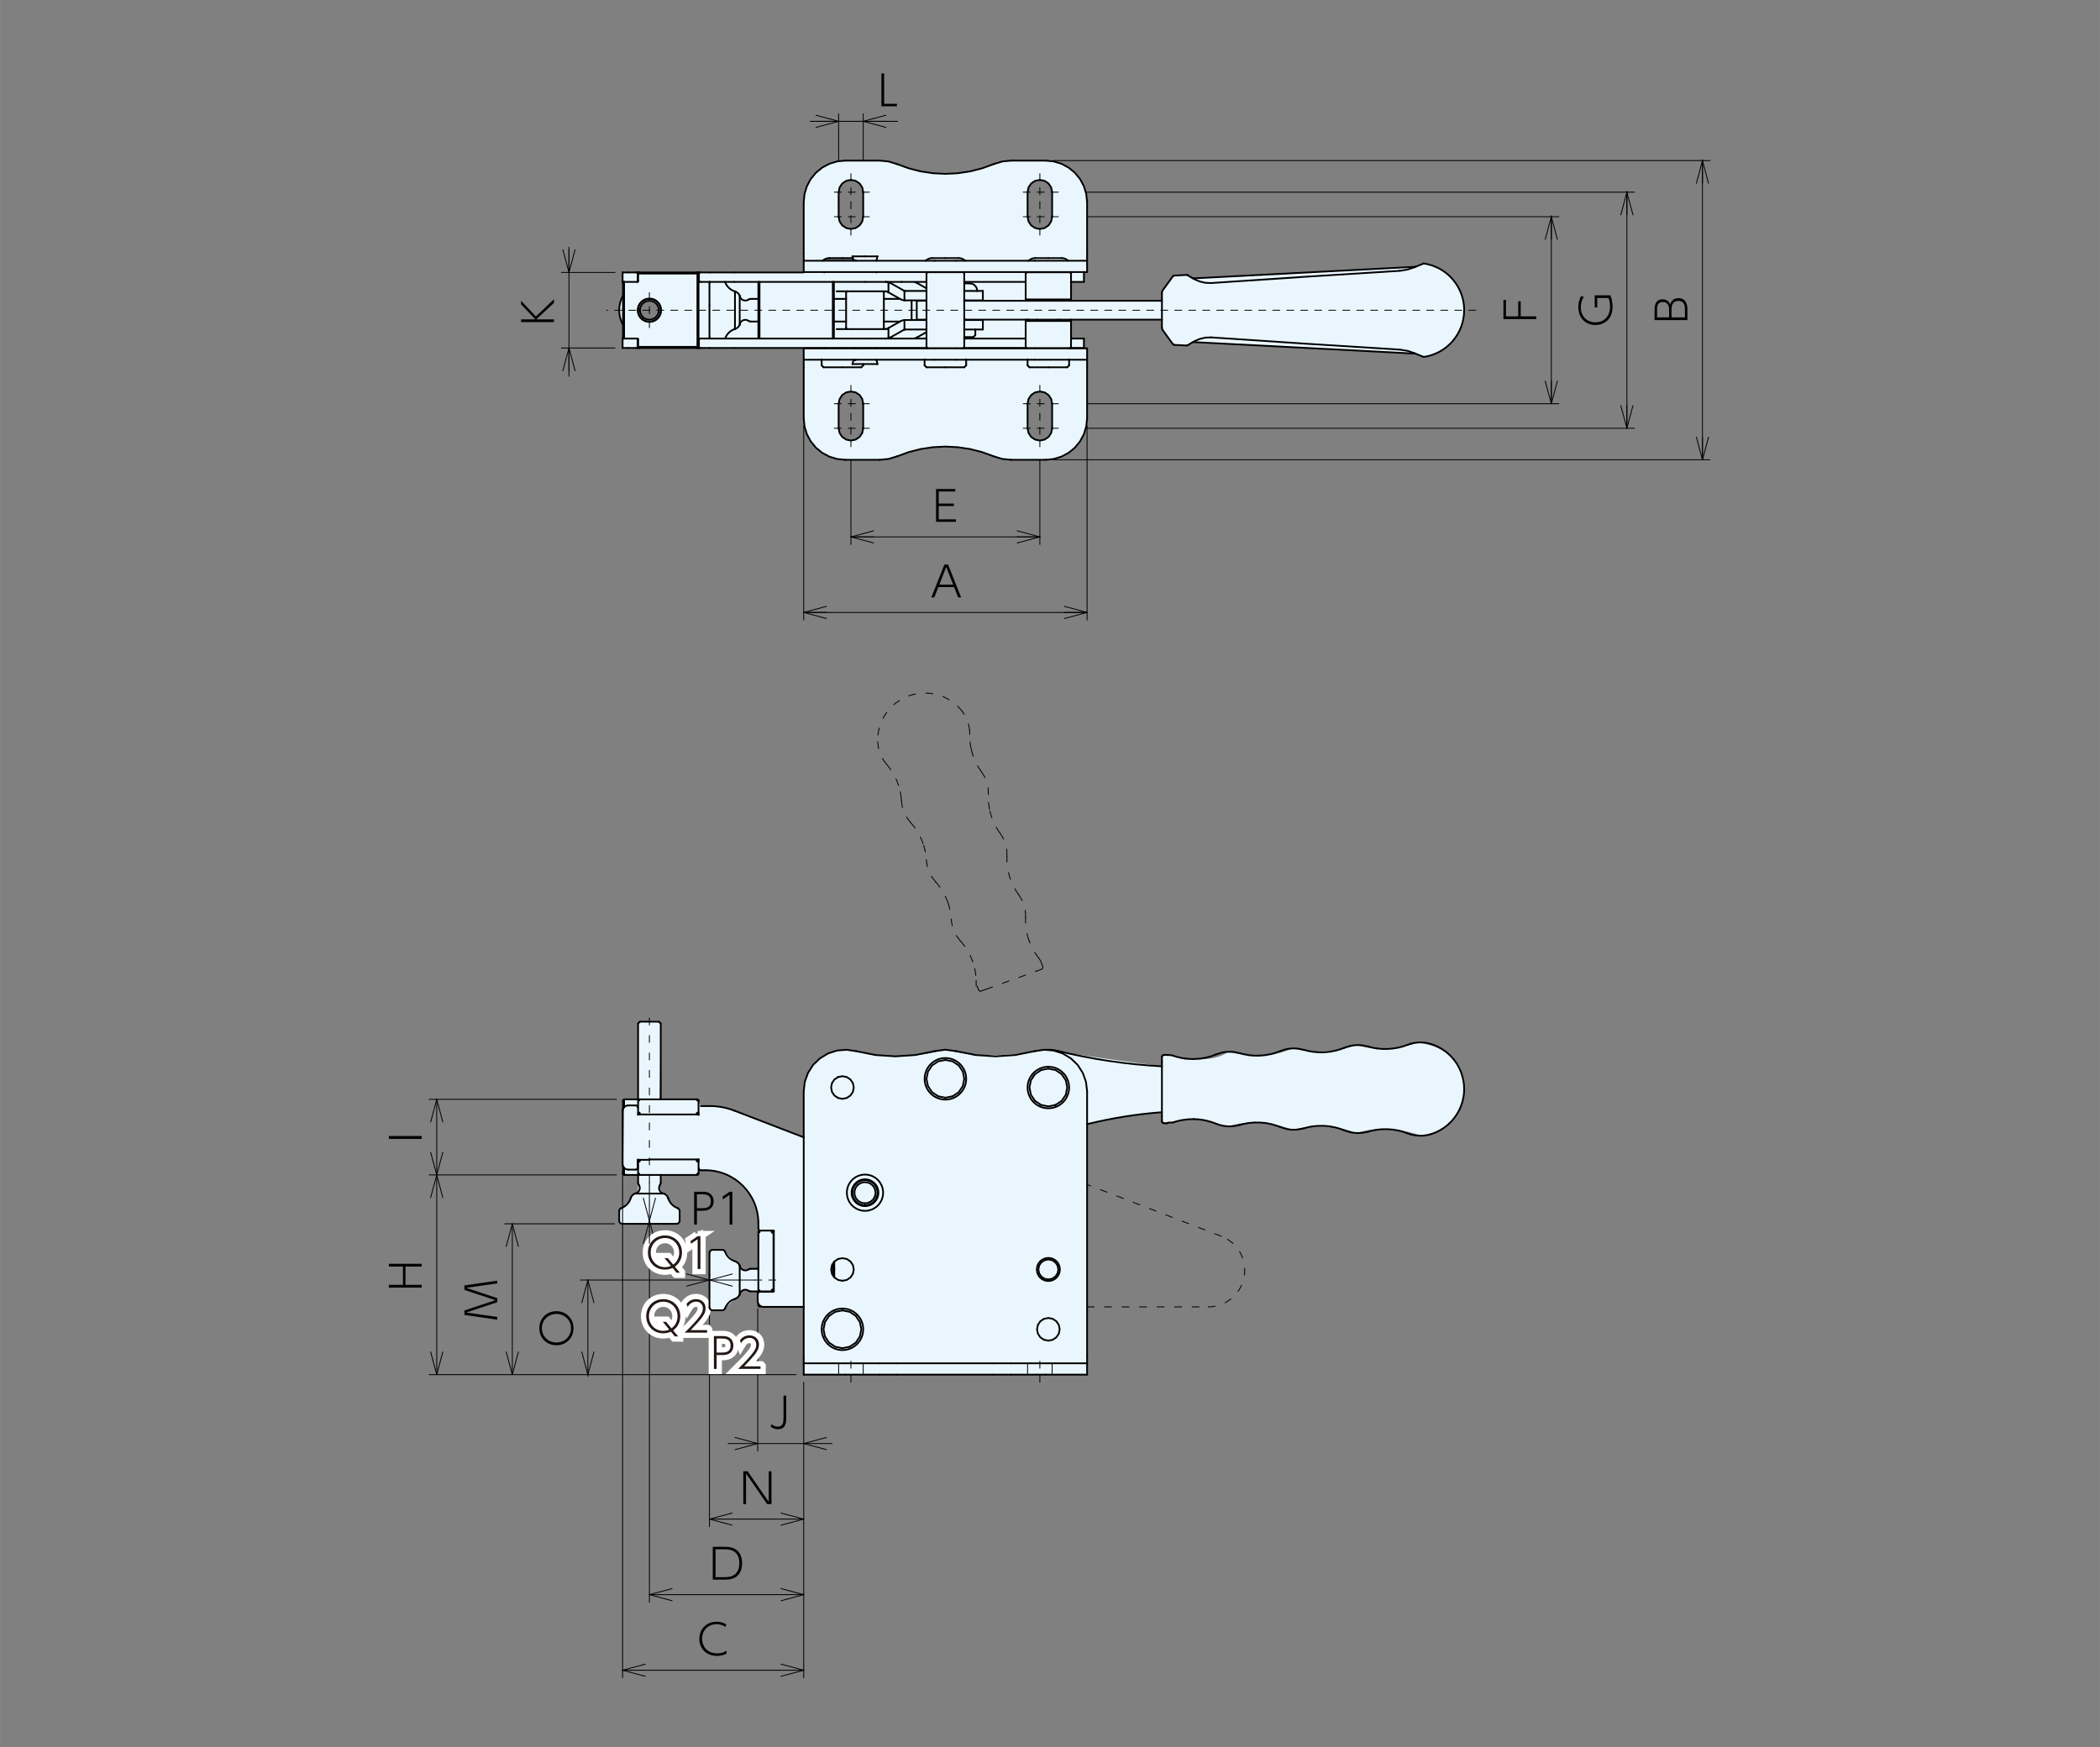 <?xml version="1.0" encoding="UTF-8"?>
<svg id="AGS図面_2" data-name="AGS図面ﾋﾞｭｰ2" xmlns="http://www.w3.org/2000/svg" width="211.67mm" height="176.14mm" xmlns:xlink="http://www.w3.org/1999/xlink" viewBox="0 0 600 499.3">
  <rect x="0" y="0" width="600" height="499.3" fill="#808080" stroke="none"/>
  <defs>
    <style>
      .cls-1 {
        stroke: #fff;
        stroke-width: 3px;
      }

      .cls-1, .cls-2, .cls-3, .cls-4, .cls-5, .cls-6, .cls-7, .cls-8, .cls-9 {
        fill: none;
      }

      .cls-3 {
        stroke-dasharray: 36.24 18.12 0 18.12;
      }

      .cls-3, .cls-4, .cls-5, .cls-6, .cls-7, .cls-8, .cls-9 {
        stroke: #000;
        stroke-linecap: round;
        stroke-linejoin: round;
      }

      .cls-3, .cls-4, .cls-5, .cls-6, .cls-7, .cls-9 {
        stroke-width: .25px;
      }

      .cls-4 {
        stroke-dasharray: 2 1 0 1 0 1;
      }

      .cls-6 {
        stroke-dasharray: 18.12 9.06;
      }

      .cls-10 {
        fill: #231815;
      }

      .cls-7 {
        stroke-dasharray: 2 1 0 1;
      }

      .cls-8 {
        stroke-width: .5px;
      }

      .cls-9 {
        stroke-dasharray: 36.24 18.12 0 18.12 0 18.12;
      }

      .cls-11 {
        fill: #eaf6fd;
      }

      .cls-12 {
        clip-path: url(#clippath);
      }
    </style>
    <clipPath id="clippath">
      <rect class="cls-2" width="600" height="499.3"/>
    </clipPath>
  </defs>
  <g class="cls-12">
    <path class="cls-11" d="M218.11,373.45l-1.43-.44v-3.99h-2.18s-1.89-1.16-2.87.21l-1.63,1.92-3.62,3.27h-2.8l-.86-.86v-15.55l.86-.86h3.21c1.62,2.36,4.57,4.47,4.57,4.47.66,2.43,2.53,1.11,2.53,1.11l2.95.17.17-11.16c.03-11.94-8.41-18.33-17.31-17.45l-.43,1.43h-10.47v2.18c-1.18,1.93.92,3.15.92,3.15l.95.81c.28,1.97,3.53,4.16,3.53,4.16v2.8l-.86.86h-15.54l-.86-.43v-3.23c2.93-2.19,3.87-4.79,3.87-4.79l1.42-.18.11-3.15v-2.18l-4.32-.32.32-21.27h4v-21.66l.54-.54,5-.16.94.7-.4,21.49,10.79.32,1.05,1.75,5.76.11,23.64,8.83v-14.23s1.46-12.5,14.96-10.39c0,0,10.39,3.73,25.52-.41,0,0,9.84,3.53,29.42.02,8.78,1.69,32.45,4.73,32.45,4.73v-2.7l1.27-.58c13.33,3.4,17.59-.87,17.59-.87,11.54,2.93,18.32-.96,18.32-.96,10.08,2.5,18.32-.95,18.32-.95,9.01,2.81,17.52-.74,17.52-.74,14.72,2.05,13.35,13.93,13.35,13.93,0,0-.75,11.22-12.29,12.71,0,0-9.3-3.72-18.58-.78,0,0-7.48-3.52-18.32-.95,0,0-9.15-3.89-18.33-.96-4.47,0-6.6-4.04-17.58-.87l-1.27-.58v-2.59s-7.77.39-21.38,3.41v71.58h-80.97v-19.36h-11.52Z"/>
    <path class="cls-2" d="M348.95,353.26c4.03,1.55,6.69,5.42,6.69,9.74,0,5.77-4.68,10.45-10.45,10.45h-34.6v-34.97l38.36,14.78Z"/>
    <path class="cls-11" d="M299.53,304.83c3.28,0,5.93,2.65,5.93,5.93s-2.66,5.94-5.93,5.94-5.94-2.66-5.94-5.94,2.66-5.93,5.94-5.93ZM304.93,310.76l-.41-2.06-1.17-1.75-1.75-1.17-2.06-.41-2.07.41-1.75,1.17-1.17,1.75-.41,2.06.41,2.07,1.17,1.75,1.75,1.17,2.07.41,2.06-.41,1.75-1.17,1.17-1.75.41-2.07Z"/>
    <path class="cls-11" d="M299.53,359.46c1.82,0,3.29,1.48,3.29,3.3s-1.47,3.29-3.29,3.29-3.29-1.48-3.29-3.29,1.47-3.3,3.29-3.3ZM302.39,362.76l-.21-1.1-.62-.93-.93-.63-1.09-.21-1.1.21-.93.63-.62.93-.22,1.1.22,1.09.62.93.93.62,1.1.21,1.09-.21.93-.62.62-.93.21-1.09Z"/>
    <path class="cls-2" d="M297.94,276.3c.09.27-.06.57-.33.66l-.37.13-1.03.37-14.53,5.23-1.02.37-.37.13c-.27.1-.57-.03-.68-.3l-.29-.7-.08-.38h0s0,0,0-.01h0s0,0,0,0h0s0-.02,0-.02h0s0-.02,0-.02h0s0-.03,0-.03h0v-.03h0s0-.02,0-.02h0s0-.03,0-.03v-.02h0s0-.03,0-.03h0v-.02h0s0-.03,0-.03h0v-.03h0s0-.02,0-.02h0v-.03h0s0-.03,0-.03h0s0-.02,0-.02h0v-.03h0s0-.03,0-.03h0s0-.02,0-.02v-.02s0-.01,0-.01h0s0-.03,0-.03h0s0-.03,0-.03h0s0-.02,0-.02h0s0-.02,0-.02v-.02s0-.01,0-.01h0v-.05s0-.01,0-.01h0v-.04s0-.01,0-.01h0v-.03h0v-.03h0v-.02h0s0-.03,0-.03h0s0-.03,0-.03h0s0-.03,0-.03h0v-.02h0v-.03h0v-.02h0s0-.03,0-.03h0v-.02h0v-.03h0v-.02h0v-.03h0s0-.02,0-.02h0v-.03h0s0-.03,0-.03v-.02h0v-.02h0s0-.03,0-.03h0v-.02h0v-.03h0v-.04h0v-.03h0v-.03h0s0-.02,0-.02h0v-.03h0v-.04h0v-.02h0s-.01-.35-.01-.35l-.03-.59-.06-.68-.11-.82-.2-1.01-.28-1.1-.4-1.19-.72-1.67-.82-1.46-.54-.8-.5-.67-.83-.98-1.03-1.34-.44-.76-.39-.84-.31-.84-.23-.82-.25-1.7-.1-1.14-.26-1.54-.25-.99-.32-1.02-.38-1-.71-1.5-.77-1.3-.44-.64-.42-.55-.43-.52-.36-.41-1.03-1.34-.45-.76-.4-.84-.31-.84-.23-.83-.24-1.7-.11-1.2-.1-.68-.15-.76-.4-1.52-.56-1.52-.7-1.46-.81-1.36-.44-.64-.42-.55-.42-.51-.35-.4-1.02-1.33-.44-.75-.4-.85-.31-.84-.23-.84-.24-1.69-.1-1.12-.09-.64-.13-.72-.37-1.47-.52-1.48-.65-1.44-.77-1.34-.83-1.19-.41-.52-.37-.43-.64-.81-.51-.79-.46-.9-.37-.92-.35-1.25-.21-1.75h0c-.14-4.33,1.8-8.46,5.23-11.1,5.89-4.55,14.35-3.48,18.91,2.4l.69,1.02.48.89.3.72.45,1.51.2,1.4.02,1.03v1.22s.06.69.06.69l.08.75.26,1.53.41,1.53.56,1.5.64,1.34.35.64.35.56.34.52.3.42.88,1.42.36.8.31.88.23.91.14.86.06,1.68v1.19s.01.69.01.69l.07.77.24,1.56.4,1.58.55,1.55.66,1.41.37.68.35.59.37.55.32.44.88,1.42.36.79.31.88.23.9.15.86.06,1.7v1.2s.09,1.46.09,1.46l.24,1.56.4,1.57.55,1.54.65,1.41.76,1.31.66.96.88,1.44.36.79.31.86.23.89.14.86.07.85v.85s-.02,1.29-.02,1.29l.15,1.8.18,1.09.26,1.13.36,1.18.65,1.62.78,1.47.44.71.38.56.19.26.16.22.21.26.47.69.48,1.12.21.72Z"/>
    <path class="cls-11" d="M270.11,302.34c3.28,0,5.94,2.66,5.94,5.94s-2.66,5.93-5.94,5.93-5.93-2.66-5.93-5.93,2.65-5.94,5.93-5.94ZM275.5,308.28l-.41-2.07-1.17-1.75-1.75-1.17-2.07-.41-2.06.41-1.75,1.17-1.17,1.75-.42,2.07.42,2.06,1.17,1.75,1.75,1.17,2.06.41,2.07-.41,1.75-1.17,1.17-1.75.41-2.06Z"/>
    <path class="cls-11" d="M247.14,335.64c2.86,0,5.18,2.32,5.18,5.18s-2.32,5.18-5.18,5.18-5.18-2.32-5.18-5.18,2.32-5.18,5.18-5.18ZM250.97,340.82c0-2.12-1.71-3.83-3.83-3.83s-3.83,1.72-3.83,3.83,1.71,3.83,3.83,3.83,3.83-1.71,3.83-3.83Z"/>
    <path class="cls-11" d="M247.14,337.24c1.98,0,3.59,1.61,3.59,3.59s-1.61,3.59-3.59,3.59-3.59-1.61-3.59-3.59,1.61-3.59,3.59-3.59ZM250.17,340.88l-.15-1-.48-.9-.75-.69-.93-.4-1.01-.07-.98.26-.84.58-.61.82-.29.98.04,1.02.38.94.67.77.89.5,1,.18.63-.06.95-.37.78-.66.51-.88.19-1Z"/>
    <path class="cls-11" d="M240.69,373.92c3.28,0,5.94,2.65,5.94,5.93s-2.66,5.94-5.94,5.94-5.93-2.66-5.93-5.94,2.65-5.93,5.93-5.93ZM246.09,379.85l-.41-2.06-1.17-1.75-1.75-1.17-2.07-.41-2.06.41-1.75,1.17-1.17,1.75-.41,2.06.41,2.07,1.17,1.76,1.75,1.17,2.06.41,2.07-.41,1.75-1.17,1.17-1.76.41-2.07Z"/>
    <polygon class="cls-11" points="238.37 362.55 238.37 364.99 238.26 364.84 238.26 362.55 238.37 362.55"/>
    <polygon class="cls-11" points="238.26 362.55 238.26 364.84 237.94 364.35 237.94 361.15 238.26 360.67 238.26 362.55"/>
    <line class="cls-5" x1="229.63" y1="394.97" x2="229.63" y2="479.43"/>
    <line class="cls-5" x1="177.88" y1="334.77" x2="177.88" y2="479.43"/>
    <line class="cls-5" x1="229.63" y1="477.28" x2="177.75" y2="477.28"/>
    <line class="cls-5" x1="223.15" y1="475.54" x2="229.63" y2="477.28"/>
    <line class="cls-5" x1="229.63" y1="477.28" x2="223.15" y2="479.01"/>
    <line class="cls-5" x1="184.36" y1="479.01" x2="177.88" y2="477.28"/>
    <line class="cls-5" x1="177.88" y1="477.28" x2="184.36" y2="475.54"/>
    <path d="M207.59,472.54c-.4.19-1.31.63-2.75.63-3.21,0-5.03-2.24-5.03-4.87s1.91-4.89,4.95-4.89c1.49,0,2.36.54,2.77.78l-.29.71c-.55-.37-1.25-.78-2.48-.78-2.53,0-4.17,1.83-4.17,4.17,0,2,1.31,4.17,4.29,4.17,1.48,0,2.25-.5,2.7-.79v.86Z"/>
    <line class="cls-5" x1="185.55" y1="355.29" x2="185.55" y2="457.84"/>
    <line class="cls-5" x1="229.63" y1="455.68" x2="185.59" y2="455.68"/>
    <line class="cls-5" x1="223.15" y1="453.95" x2="229.63" y2="455.68"/>
    <line class="cls-5" x1="229.63" y1="455.68" x2="223.15" y2="457.42"/>
    <line class="cls-5" x1="192.02" y1="457.42" x2="185.55" y2="455.68"/>
    <line class="cls-5" x1="185.55" y1="455.68" x2="192.02" y2="453.95"/>
    <path d="M203.65,442.01h3.43c1,0,1.69.1,2.4.36,1.67.62,2.55,2.23,2.55,4.33,0,1.22-.32,2.94-1.75,3.91-.89.6-1.87.78-3.24.78h-3.39v-9.38ZM204.44,450.68h2.58c1.32,0,2.16-.22,2.79-.66,1.03-.73,1.43-2.04,1.43-3.31,0-3.99-3.18-3.99-4.2-3.99h-2.6v7.96Z"/>
    <line class="cls-5" x1="227.47" y1="392.81" x2="122.62" y2="392.81"/>
    <line class="cls-5" x1="124.78" y1="392.81" x2="124.78" y2="336.27"/>
    <line class="cls-5" x1="126.51" y1="386.33" x2="124.78" y2="392.81"/>
    <line class="cls-5" x1="124.78" y1="392.81" x2="123.04" y2="386.33"/>
    <line class="cls-5" x1="123.04" y1="342.21" x2="124.78" y2="335.74"/>
    <line class="cls-5" x1="124.78" y1="335.74" x2="126.51" y2="342.21"/>
    <path d="M115.13,361.93h-4.03v-.79h9.38v.79h-4.64v5.22h4.64v.79h-9.38v-.79h4.03v-5.22Z"/>
    <line class="cls-5" x1="176.15" y1="335.74" x2="122.62" y2="335.74"/>
    <line class="cls-5" x1="176.15" y1="314.14" x2="122.62" y2="314.14"/>
    <line class="cls-5" x1="124.78" y1="314.14" x2="124.78" y2="335.94"/>
    <line class="cls-5" x1="126.51" y1="329.26" x2="124.78" y2="335.74"/>
    <line class="cls-5" x1="124.78" y1="335.74" x2="123.04" y2="329.26"/>
    <line class="cls-5" x1="183.81" y1="355.32" x2="185.55" y2="348.85"/>
    <line class="cls-5" x1="185.55" y1="348.85" x2="187.28" y2="355.32"/>
    <line class="cls-5" x1="187.28" y1="342.37" x2="185.55" y2="348.85"/>
    <line class="cls-5" x1="185.55" y1="348.85" x2="183.81" y2="342.37"/>
    <line class="cls-5" x1="123.04" y1="320.62" x2="124.78" y2="314.14"/>
    <line class="cls-5" x1="124.78" y1="314.14" x2="126.51" y2="320.62"/>
    <path d="M111.1,324.62h9.38v.83h-9.38v-.83Z"/>
    <line class="cls-5" x1="216.49" y1="373.99" x2="216.49" y2="414.66"/>
    <line class="cls-5" x1="237.72" y1="412.5" x2="208.06" y2="412.5"/>
    <line class="cls-5" x1="236.11" y1="414.24" x2="229.63" y2="412.5"/>
    <line class="cls-5" x1="229.63" y1="412.5" x2="236.11" y2="410.77"/>
    <line class="cls-5" x1="210.01" y1="410.77" x2="216.49" y2="412.5"/>
    <line class="cls-5" x1="216.49" y1="412.5" x2="210.01" y2="414.24"/>
    <line class="cls-5" x1="209.23" y1="367.52" x2="202.75" y2="365.78"/>
    <line class="cls-5" x1="202.75" y1="365.78" x2="209.23" y2="364.05"/>
    <line class="cls-5" x1="196.18" y1="364.05" x2="202.66" y2="365.78"/>
    <line class="cls-5" x1="202.66" y1="365.78" x2="196.18" y2="367.52"/>
    <path d="M224.64,398.83v5.96c0,1.52,0,3.61-2.41,3.61-.62,0-1.26-.14-2.09-.76l.32-.64c.73.54,1.28.68,1.75.68.8,0,1.4-.41,1.55-1.18.07-.4.1-.9.1-1.63v-6.06h.78Z"/>
    <line class="cls-5" x1="175.61" y1="349.71" x2="144.21" y2="349.71"/>
    <line class="cls-5" x1="146.37" y1="392.81" x2="146.37" y2="350.26"/>
    <line class="cls-5" x1="148.1" y1="386.33" x2="146.37" y2="392.81"/>
    <line class="cls-5" x1="146.37" y1="392.81" x2="144.63" y2="386.33"/>
    <line class="cls-5" x1="144.63" y1="356.18" x2="146.37" y2="349.71"/>
    <line class="cls-5" x1="146.37" y1="349.71" x2="148.1" y2="356.18"/>
    <path d="M132.69,374.47l8.86-2.93-8.86-2.94v-1.29l9.38-1.36v.78l-8.88,1.27,8.88,2.95v1.16l-8.88,2.95,8.88,1.27v.78l-9.38-1.36v-1.29Z"/>
    <line class="cls-5" x1="202.7" y1="375.71" x2="202.7" y2="436.25"/>
    <line class="cls-5" x1="229.63" y1="434.09" x2="203.17" y2="434.09"/>
    <line class="cls-5" x1="223.15" y1="432.36" x2="229.63" y2="434.09"/>
    <line class="cls-5" x1="229.63" y1="434.09" x2="223.15" y2="435.83"/>
    <line class="cls-5" x1="209.18" y1="435.83" x2="202.7" y2="434.09"/>
    <line class="cls-5" x1="202.7" y1="434.09" x2="209.18" y2="432.36"/>
    <path d="M213.61,420.42l6.03,8.74v-8.74h.78v9.38h-1.24l-6.03-8.74v8.74h-.78v-9.38h1.23Z"/>
    <line class="cls-5" x1="198.18" y1="365.78" x2="165.8" y2="365.78"/>
    <line class="cls-5" x1="167.96" y1="365.78" x2="167.96" y2="393.29"/>
    <line class="cls-5" x1="169.69" y1="386.33" x2="167.96" y2="392.81"/>
    <line class="cls-5" x1="167.96" y1="392.81" x2="166.22" y2="386.33"/>
    <line class="cls-5" x1="166.22" y1="372.26" x2="167.96" y2="365.78"/>
    <line class="cls-5" x1="167.96" y1="365.78" x2="169.69" y2="372.26"/>
    <path d="M154.09,379.54c0-2.75,2.05-4.86,4.88-4.86s4.88,2.1,4.88,4.86-2.03,4.87-4.88,4.87-4.88-2.13-4.88-4.87ZM163.15,379.54c0-2.33-1.85-4.08-4.17-4.08s-4.17,1.76-4.17,4.08,1.82,4.09,4.17,4.09,4.17-1.77,4.17-4.09Z"/>
    <line class="cls-5" x1="229.63" y1="121.68" x2="229.63" y2="177.17"/>
    <line class="cls-5" x1="310.59" y1="121.68" x2="310.59" y2="177.17"/>
    <line class="cls-5" x1="310.59" y1="175.01" x2="230.11" y2="175.01"/>
    <line class="cls-5" x1="236.11" y1="176.74" x2="229.63" y2="175.01"/>
    <line class="cls-5" x1="229.63" y1="175.01" x2="236.11" y2="173.27"/>
    <line class="cls-5" x1="229.63" y1="175.01" x2="236.11" y2="175.01"/>
    <line class="cls-5" x1="304.12" y1="173.27" x2="310.59" y2="175.01"/>
    <line class="cls-5" x1="310.59" y1="175.01" x2="304.12" y2="176.74"/>
    <line class="cls-5" x1="310.59" y1="175.01" x2="304.12" y2="175.01"/>
    <path d="M268.09,167.76l-1.15,2.95h-.84l3.72-9.38h1.06l3.72,9.38h-.85l-1.15-2.95h-4.5ZM272.33,167.07l-1.98-5.05-1.98,5.05h3.96Z"/>
    <line class="cls-5" x1="300.88" y1="45.89" x2="488.58" y2="45.89"/>
    <line class="cls-5" x1="300.88" y1="131.39" x2="488.58" y2="131.39"/>
    <line class="cls-5" x1="486.42" y1="131.39" x2="486.42" y2="45.64"/>
    <line class="cls-5" x1="484.68" y1="52.37" x2="486.42" y2="45.89"/>
    <line class="cls-5" x1="486.42" y1="45.89" x2="488.15" y2="52.37"/>
    <line class="cls-5" x1="486.42" y1="45.89" x2="486.42" y2="52.37"/>
    <line class="cls-5" x1="488.15" y1="124.92" x2="486.42" y2="131.39"/>
    <line class="cls-5" x1="486.42" y1="131.39" x2="484.68" y2="124.92"/>
    <line class="cls-5" x1="486.42" y1="131.39" x2="486.42" y2="124.92"/>
    <path d="M472.74,88.65c0-.88,0-3.12,2.28-3.12,1.44,0,1.91.91,2.18,1.44.19-.55.64-1.77,2.34-1.77,2.58,0,2.58,2.53,2.58,3.38v2.89h-9.38v-2.82ZM473.45,90.69h3.44v-2.09c0-.67-.05-2.29-1.77-2.29s-1.67,1.4-1.67,2.44v1.94ZM477.58,90.69h3.84v-2.03c0-.9,0-2.67-1.85-2.67-1.97,0-1.99,1.86-1.99,2.55v2.15Z"/>
    <line class="cls-5" x1="243.12" y1="129.8" x2="243.12" y2="155.58"/>
    <line class="cls-5" x1="297.1" y1="129.8" x2="297.1" y2="155.58"/>
    <line class="cls-5" x1="297.1" y1="153.42" x2="243.11" y2="153.42"/>
    <line class="cls-5" x1="249.6" y1="155.15" x2="243.12" y2="153.42"/>
    <line class="cls-5" x1="243.12" y1="153.42" x2="249.6" y2="151.68"/>
    <line class="cls-5" x1="243.12" y1="153.42" x2="249.6" y2="153.42"/>
    <line class="cls-5" x1="290.62" y1="151.68" x2="297.1" y2="153.42"/>
    <line class="cls-5" x1="297.1" y1="153.42" x2="290.62" y2="155.15"/>
    <line class="cls-5" x1="297.1" y1="153.42" x2="290.62" y2="153.42"/>
    <path d="M272.53,143.9v.71h-4.32v3.8h4.91v.71h-5.68v-9.38h5.5v.71h-4.73v3.45h4.32Z"/>
    <line class="cls-5" x1="304.52" y1="61.93" x2="445.4" y2="61.93"/>
    <line class="cls-5" x1="304.52" y1="115.36" x2="445.4" y2="115.36"/>
    <line class="cls-5" x1="443.24" y1="115.36" x2="443.24" y2="61.64"/>
    <line class="cls-5" x1="441.5" y1="68.4" x2="443.24" y2="61.93"/>
    <line class="cls-5" x1="443.24" y1="61.93" x2="444.97" y2="68.4"/>
    <line class="cls-5" x1="443.24" y1="61.93" x2="443.24" y2="68.4"/>
    <line class="cls-5" x1="444.97" y1="108.89" x2="443.24" y2="115.36"/>
    <line class="cls-5" x1="443.24" y1="115.36" x2="441.5" y2="108.89"/>
    <line class="cls-5" x1="443.24" y1="115.36" x2="443.24" y2="108.89"/>
    <path d="M433.78,86.08h.71v4.32h4.45v.78h-9.38v-5.5h.71v4.73h3.51v-4.32Z"/>
    <line class="cls-5" x1="304.52" y1="54.91" x2="466.99" y2="54.91"/>
    <line class="cls-5" x1="304.52" y1="122.38" x2="466.99" y2="122.38"/>
    <line class="cls-5" x1="464.83" y1="122.38" x2="464.83" y2="54.64"/>
    <line class="cls-5" x1="463.09" y1="61.39" x2="464.83" y2="54.91"/>
    <line class="cls-5" x1="464.83" y1="54.91" x2="466.56" y2="61.39"/>
    <line class="cls-5" x1="464.83" y1="54.91" x2="464.83" y2="61.39"/>
    <line class="cls-5" x1="466.56" y1="115.9" x2="464.83" y2="122.38"/>
    <line class="cls-5" x1="464.83" y1="122.38" x2="463.09" y2="115.9"/>
    <line class="cls-5" x1="464.83" y1="122.38" x2="464.83" y2="115.9"/>
    <path d="M452.5,84.84c-.26.44-.83,1.38-.83,2.94,0,2.75,1.87,4.33,4.16,4.33,2.17,0,4.19-1.4,4.19-4.5,0-.88-.13-1.63-.42-2.45h-3.25v2.7h-.71v-3.48h4.44c.23.55.65,1.63.65,3.27,0,3.91-2.75,5.23-4.91,5.23-2.53,0-4.86-1.77-4.86-5.13,0-1.55.46-2.51.8-3.18l.73.26Z"/>
    <line class="cls-5" x1="175.72" y1="77.85" x2="160.4" y2="77.85"/>
    <line class="cls-5" x1="175.72" y1="99.44" x2="160.4" y2="99.44"/>
    <line class="cls-5" x1="162.56" y1="107.54" x2="162.56" y2="70.64"/>
    <line class="cls-5" x1="164.3" y1="71.37" x2="162.56" y2="77.85"/>
    <line class="cls-5" x1="162.56" y1="77.85" x2="160.82" y2="71.37"/>
    <line class="cls-5" x1="162.56" y1="77.85" x2="162.56" y2="71.37"/>
    <line class="cls-5" x1="160.82" y1="105.92" x2="162.56" y2="99.44"/>
    <line class="cls-5" x1="162.56" y1="99.44" x2="164.3" y2="105.92"/>
    <line class="cls-5" x1="162.56" y1="99.44" x2="162.56" y2="105.92"/>
    <path d="M152.96,91.26l-4.08-4.29v-1.02l4.22,4.47,5.16-4.89v1.03l-5.04,4.7h5.04v.78h-9.38v-.78h4.08Z"/>
    <line class="cls-5" x1="246.63" y1="52.75" x2="246.63" y2="32.51"/>
    <line class="cls-5" x1="239.61" y1="52.75" x2="239.61" y2="32.51"/>
    <line class="cls-5" x1="256.44" y1="34.67" x2="243.12" y2="34.67"/>
    <line class="cls-5" x1="231.52" y1="34.67" x2="243.12" y2="34.67"/>
    <line class="cls-5" x1="253.11" y1="36.4" x2="246.63" y2="34.67"/>
    <line class="cls-5" x1="246.63" y1="34.67" x2="253.11" y2="32.93"/>
    <line class="cls-5" x1="246.63" y1="34.67" x2="253.11" y2="34.67"/>
    <line class="cls-5" x1="233.14" y1="32.93" x2="239.61" y2="34.67"/>
    <line class="cls-5" x1="239.61" y1="34.67" x2="233.14" y2="36.4"/>
    <line class="cls-5" x1="239.61" y1="34.67" x2="233.14" y2="34.67"/>
    <path d="M252.61,20.99v8.67h3.65v.71h-4.43v-9.38h.78Z"/>
    <g>
      <g>
        <path d="M193.74,381.88h-.94l-1.12-1.36c-.28.13-1.06.48-2.18.48-2.76,0-4.87-2.04-4.87-4.88s2.11-4.88,4.87-4.88,4.86,2.05,4.86,4.88c0,1.76-.78,3.15-2.04,4.04l1.42,1.71ZM191.84,379.58c1.28-.9,1.74-2.3,1.74-3.45,0-2.33-1.76-4.17-4.08-4.17s-4.09,1.83-4.09,4.17,1.76,4.17,4.09,4.17c.88,0,1.49-.26,1.7-.36l-1.83-2.23h.94l1.54,1.87Z"/>
        <path d="M202.03,380.1v.71h-6.4c.86-.85,2.36-2.34,3.61-3.83,1.07-1.27,1.57-2.09,1.57-3.11,0-1.12-.79-1.93-1.91-1.93-1.06,0-1.88.58-2.44,1.51l-.32-.82c1.03-1.4,2.45-1.4,2.72-1.4,1.22,0,2.73.73,2.73,2.61,0,.98-.34,1.8-1.3,2.99-.47.59-1.42,1.67-2.95,3.26h4.68Z"/>
      </g>
      <g>
        <path class="cls-1" d="M193.74,381.88h-.94l-1.12-1.36c-.28.13-1.06.48-2.18.48-2.76,0-4.87-2.04-4.87-4.88s2.11-4.88,4.87-4.88,4.86,2.05,4.86,4.88c0,1.76-.78,3.15-2.04,4.04l1.42,1.71ZM191.84,379.58c1.28-.9,1.74-2.3,1.74-3.45,0-2.33-1.76-4.17-4.08-4.17s-4.09,1.83-4.09,4.17,1.76,4.17,4.09,4.17c.88,0,1.49-.26,1.7-.36l-1.83-2.23h.94l1.54,1.87Z"/>
        <path class="cls-1" d="M202.03,380.1v.71h-6.4c.86-.85,2.36-2.34,3.61-3.83,1.07-1.27,1.57-2.09,1.57-3.11,0-1.12-.79-1.93-1.91-1.93-1.06,0-1.88.58-2.44,1.51l-.32-.82c1.03-1.4,2.45-1.4,2.72-1.4,1.22,0,2.73.73,2.73,2.61,0,.98-.34,1.8-1.3,2.99-.47.59-1.42,1.67-2.95,3.26h4.68Z"/>
      </g>
      <g>
        <path class="cls-10" d="M193.74,381.88h-.94l-1.12-1.36c-.28.13-1.06.48-2.18.48-2.76,0-4.87-2.04-4.87-4.88s2.11-4.88,4.87-4.88,4.86,2.05,4.86,4.88c0,1.76-.78,3.15-2.04,4.04l1.42,1.71ZM191.84,379.58c1.28-.9,1.74-2.3,1.74-3.45,0-2.33-1.76-4.17-4.08-4.17s-4.09,1.83-4.09,4.17,1.76,4.17,4.09,4.17c.88,0,1.49-.26,1.7-.36l-1.83-2.23h.94l1.54,1.87Z"/>
        <path class="cls-10" d="M202.03,380.1v.71h-6.4c.86-.85,2.36-2.34,3.61-3.83,1.07-1.27,1.57-2.09,1.57-3.11,0-1.12-.79-1.93-1.91-1.93-1.06,0-1.88.58-2.44,1.51l-.32-.82c1.03-1.4,2.45-1.4,2.72-1.4,1.22,0,2.73.73,2.73,2.61,0,.98-.34,1.8-1.3,2.99-.47.59-1.42,1.67-2.95,3.26h4.68Z"/>
      </g>
    </g>
    <g>
      <g>
        <path d="M206.64,381.79c1.86,0,2.89,1.12,2.89,2.71,0,1.81-1.2,2.71-3.05,2.71h-1.73v3.96h-.78v-9.38h2.66ZM206.17,386.5c.89,0,2.57,0,2.57-1.98s-1.62-2.03-2.57-2.03h-1.42v4.01h1.42Z"/>
        <path d="M217.29,390.46v.71h-6.4c.86-.85,2.36-2.34,3.61-3.83,1.07-1.27,1.57-2.09,1.57-3.11,0-1.12-.79-1.93-1.91-1.93-1.06,0-1.88.58-2.44,1.51l-.32-.82c1.03-1.4,2.45-1.4,2.72-1.4,1.22,0,2.73.73,2.73,2.61,0,.98-.34,1.8-1.3,2.99-.47.59-1.42,1.67-2.95,3.26h4.68Z"/>
      </g>
      <g>
        <path class="cls-1" d="M206.64,381.79c1.86,0,2.89,1.12,2.89,2.71,0,1.81-1.2,2.71-3.05,2.71h-1.73v3.96h-.78v-9.38h2.66ZM206.17,386.5c.89,0,2.57,0,2.57-1.98s-1.62-2.03-2.57-2.03h-1.42v4.01h1.42Z"/>
        <path class="cls-1" d="M217.29,390.46v.71h-6.4c.86-.85,2.36-2.34,3.61-3.83,1.07-1.27,1.57-2.09,1.57-3.11,0-1.12-.79-1.93-1.91-1.93-1.06,0-1.88.58-2.44,1.51l-.32-.82c1.03-1.4,2.45-1.4,2.72-1.4,1.22,0,2.73.73,2.73,2.61,0,.98-.34,1.8-1.3,2.99-.47.59-1.42,1.67-2.95,3.26h4.68Z"/>
      </g>
      <g>
        <path class="cls-10" d="M206.64,381.79c1.86,0,2.89,1.12,2.89,2.71,0,1.81-1.2,2.71-3.05,2.71h-1.73v3.96h-.78v-9.38h2.66ZM206.17,386.5c.89,0,2.57,0,2.57-1.98s-1.62-2.03-2.57-2.03h-1.42v4.01h1.42Z"/>
        <path class="cls-10" d="M217.29,390.46v.71h-6.4c.86-.85,2.36-2.34,3.61-3.83,1.07-1.27,1.57-2.09,1.57-3.11,0-1.12-.79-1.93-1.91-1.93-1.06,0-1.88.58-2.44,1.51l-.32-.82c1.03-1.4,2.45-1.4,2.72-1.4,1.22,0,2.73.73,2.73,2.61,0,.98-.34,1.8-1.3,2.99-.47.59-1.42,1.67-2.95,3.26h4.68Z"/>
      </g>
    </g>
    <g>
      <g>
        <path d="M194.23,363.68h-.94l-1.12-1.36c-.28.13-1.06.48-2.18.48-2.76,0-4.87-2.04-4.87-4.88s2.11-4.88,4.87-4.88,4.86,2.05,4.86,4.88c0,1.76-.78,3.15-2.04,4.04l1.42,1.71ZM192.33,361.38c1.28-.9,1.74-2.3,1.74-3.45,0-2.33-1.76-4.17-4.08-4.17s-4.09,1.83-4.09,4.17,1.76,4.17,4.09,4.17c.88,0,1.49-.26,1.7-.36l-1.83-2.23h.94l1.54,1.87Z"/>
        <path d="M199.33,353.24h.79v9.38h-.8v-8.5l-1.91,1.29-.11-.78,2.03-1.39Z"/>
      </g>
      <g>
        <path class="cls-1" d="M194.23,363.68h-.94l-1.12-1.36c-.28.13-1.06.48-2.18.48-2.76,0-4.87-2.04-4.87-4.88s2.11-4.88,4.87-4.88,4.86,2.05,4.86,4.88c0,1.76-.78,3.15-2.04,4.04l1.42,1.71ZM192.33,361.38c1.28-.9,1.74-2.3,1.74-3.45,0-2.33-1.76-4.17-4.08-4.17s-4.09,1.83-4.09,4.17,1.76,4.17,4.09,4.17c.88,0,1.49-.26,1.7-.36l-1.83-2.23h.94l1.54,1.87Z"/>
        <path class="cls-1" d="M199.33,353.24h.79v9.38h-.8v-8.5l-1.91,1.29-.11-.78,2.03-1.39Z"/>
      </g>
      <g>
        <path class="cls-10" d="M194.23,363.68h-.94l-1.12-1.36c-.28.13-1.06.48-2.18.48-2.76,0-4.87-2.04-4.87-4.88s2.11-4.88,4.87-4.88,4.86,2.05,4.86,4.88c0,1.76-.78,3.15-2.04,4.04l1.42,1.71ZM192.33,361.38c1.28-.9,1.74-2.3,1.74-3.45,0-2.33-1.76-4.17-4.08-4.17s-4.09,1.83-4.09,4.17,1.76,4.17,4.09,4.17c.88,0,1.49-.26,1.7-.36l-1.83-2.23h.94l1.54,1.87Z"/>
        <path class="cls-10" d="M199.33,353.24h.79v9.38h-.8v-8.5l-1.91,1.29-.11-.78,2.03-1.39Z"/>
      </g>
    </g>
    <g>
      <path d="M201,340.55c1.86,0,2.89,1.12,2.89,2.71,0,1.81-1.2,2.71-3.05,2.71h-1.73v3.96h-.78v-9.38h2.66ZM200.53,345.26c.89,0,2.57,0,2.57-1.98s-1.62-2.03-2.57-2.03h-1.42v4.01h1.42Z"/>
      <path d="M208.46,340.55h.79v9.38h-.8v-8.5l-1.91,1.29-.11-.78,2.03-1.39Z"/>
    </g>
    <path class="cls-4" d="M274.93,203.27s-.01-.01-.02-.02c-4.56-5.88-13.02-6.95-18.91-2.4-3.43,2.65-5.37,6.77-5.23,11.1"/>
    <line class="cls-9" x1="279.32" y1="282.2" x2="279.61" y2="282.9"/>
    <line class="cls-9" x1="297.94" y1="276.3" x2="297.73" y2="275.57"/>
    <path class="cls-4" d="M279.61,282.9c.11.26.41.4.68.3"/>
    <path class="cls-9" d="M297.61,276.96c.27-.09.42-.39.33-.66"/>
    <polyline class="cls-4" points="280.41 220.51 280.11 220.1 279.77 219.58 279.43 219.02 279.07 218.38 278.43 217.04 277.88 215.54 277.47 214.01"/>
    <polyline class="cls-4" points="277.47 214.01 277.2 212.48 277.12 211.73 277.08 211.04 277.06 209.82"/>
    <polyline class="cls-4" points="253.3 218.38 253.66 218.81 254.07 219.34 254.9 220.53 255.67 221.87 256.32 223.31 256.85 224.8 257.21 226.26"/>
    <polyline class="cls-9" points="257.21 226.26 257.35 226.98 257.44 227.63 257.54 228.75"/>
    <polyline class="cls-4" points="285.73 238.08 285.41 237.64 285.05 237.09 284.69 236.5 284.32 235.82 283.66 234.41 283.12 232.86 282.71 231.28"/>
    <polyline class="cls-4" points="282.71 231.28 282.47 229.71 282.4 228.95 282.38 228.25 282.39 227.06"/>
    <polyline class="cls-4" points="260.19 235.06 260.54 235.46 260.96 235.97 261.39 236.52 261.82 237.16 262.64 238.52 263.33 239.99 263.89 241.51"/>
    <polyline class="cls-4" points="263.89 241.51 264.29 243.02 264.44 243.79 264.54 244.47 264.65 245.67"/>
    <polyline class="cls-4" points="278.49 276.77 278.68 277.77 278.79 278.6 278.85 279.28 278.89 279.87 278.9 280.21"/>
    <polyline class="cls-4" points="296.77 273.76 296.57 273.5 296.41 273.29 296.21 273.02 295.83 272.46 295.39 271.75 294.61 270.28 293.96 268.66"/>
    <polyline class="cls-4" points="293.96 268.66 293.6 267.49 293.33 266.36 293.15 265.27 293 263.47 293.02 262.19"/>
    <line class="cls-4" x1="281.69" y1="282.7" x2="296.21" y2="277.47"/>
    <polyline class="cls-9" points="280.29 283.2 280.66 283.07 281.69 282.7"/>
    <polyline class="cls-4" points="296.21 277.47 297.24 277.09 297.61 276.96"/>
    <line class="cls-9" x1="277.06" y1="209.82" x2="277.04" y2="208.79"/>
    <line class="cls-4" x1="252.66" y1="217.57" x2="253.3" y2="218.38"/>
    <polyline class="cls-4" points="282.39 227.06 282.33 225.38 282.19 224.51 281.96 223.6 281.65 222.73 281.29 221.93 280.41 220.51"/>
    <polyline class="cls-4" points="257.54 228.75 257.78 230.44 258.01 231.28 258.32 232.13 258.73 232.97 259.17 233.72 260.19 235.06"/>
    <polyline class="cls-4" points="277.04 208.79 276.84 207.39 276.39 205.87 276.09 205.15 275.61 204.26 274.91 203.25"/>
    <polyline class="cls-4" points="250.77 211.95 250.77 211.96 250.98 213.71 251.32 214.97 251.69 215.89 252.15 216.78 252.66 217.57"/>
    <polyline class="cls-4" points="297.73 275.57 297.25 274.46 296.77 273.76"/>
    <polyline class="cls-4" points="274.41 268.89 275.23 269.87 275.73 270.54 276.27 271.34 277.09 272.8 277.81 274.47 278.2 275.66 278.49 276.77"/>
    <polyline class="cls-4" points="271.76 262.59 272.01 264.29 272.23 265.11 272.54 265.95 272.93 266.79 273.37 267.55 274.41 268.89"/>
    <polyline class="cls-4" points="270.83 257.91 271.15 258.92 271.39 259.91 271.66 261.46 271.76 262.59"/>
    <polyline class="cls-4" points="267.3 251.97 267.66 252.38 268.09 252.91 268.51 253.46 268.95 254.1 269.73 255.4 270.44 256.9 270.83 257.91"/>
    <polyline class="cls-4" points="264.65 245.67 264.89 247.36 265.12 248.2 265.43 249.04 265.83 249.88 266.27 250.64 267.3 251.97"/>
    <polyline class="cls-4" points="287.7 244.63 287.64 242.93 287.5 242.07 287.27 241.17 286.96 240.29 286.6 239.51 285.73 238.08"/>
    <polyline class="cls-4" points="291.04 255.64 290.38 254.69 289.62 253.37 288.97 251.97 288.43 250.42 288.03 248.85 287.79 247.29 287.69 245.83 287.7 244.63"/>
    <polyline class="cls-4" points="293.02 262.19 293.02 261.34 292.95 260.49 292.81 259.63 292.59 258.74 292.28 257.87 291.92 257.08 291.04 255.64"/>
    <line class="cls-9" x1="279.24" y1="281.82" x2="279.32" y2="282.2"/>
    <path class="cls-4" d="M278.9,280.21h0v.02h0v.03h0v.04h0s0,.03,0,.03h0v.03h0v.02h0v.03h0s0,.03,0,.03v.02h0v.02h0s0,.03,0,.03h0v.02h0v.03h0v.05h0s0,.02,0,.02h0v.03h0v.03h0v.03h0v.02h0s0,.03,0,.03h0v.02h0v.03h0v.02h0s0,.03,0,.03h0s0,.03,0,.03h0s0,.03,0,.03h0v.02h0v.03h0v.02h0v.05s0,.01,0,.01h0v.04s0,.01,0,.01h0v.05s.01.01.01.01h0s0,.02,0,.02h0s0,.03,0,.03h0s0,.03,0,.03h0v.04s.01.01.01.01h0s0,.03,0,.03h0v.03h0s0,.02,0,.02h0s0,.03,0,.03h0v.03h0s0,.02,0,.02h0v.02h0s0,.03,0,.03h0v.03h0s0,.02,0,.02h0v.03h0s0,.03,0,.03h0s0,.02,0,.02h0s0,.03,0,.03v.02s.01.01.01.01h0v.02h0v.02h0s0,.01,0,.01h0"/>
    <path class="cls-4" d="M345.19,373.45c5.77,0,10.45-4.68,10.45-10.45,0-4.32-2.66-8.19-6.69-9.74"/>
    <line class="cls-4" x1="348.95" y1="353.26" x2="310.6" y2="338.48"/>
    <line class="cls-4" x1="310.6" y1="373.45" x2="345.19" y2="373.45"/>
    <polyline class="cls-4" points="185.54 337.89 185.54 335.74 185.54 335.41 185.54 331.75 185.54 331.42 185.54 331.31 185.54 318.57 185.54 318.47 185.54 318.14 185.54 314.47 185.54 314.15 185.54 292.49 185.54 291.95 185.54 288.36"/>
    <polyline class="cls-3" points="185.54 351.87 185.54 349.71 185.54 347.55"/>
    <polyline class="cls-7" points="215.66 365.78 216.67 365.78 217 365.78 220.67 365.78 220.99 365.78 221.09 365.78 221.93 365.78"/>
    <polyline class="cls-3" points="200.54 365.78 202.7 365.78 204.86 365.78"/>
    <polyline class="cls-5" points="204.86 365.78 209.99 365.78 211.34 365.78 215.66 365.78"/>
    <polyline class="cls-5" points="185.54 351.87 185.54 353.13 185.54 355.29"/>
    <polyline class="cls-5" points="200.54 365.78 200.34 365.78 198.19 365.78"/>
    <polyline class="cls-5" points="185.54 347.55 185.54 342.42 185.54 341.07 185.54 337.89"/>
    <line class="cls-6" x1="239.61" y1="392.81" x2="239.61" y2="389.57"/>
    <line class="cls-6" x1="246.63" y1="392.81" x2="246.63" y2="389.57"/>
    <polyline class="cls-7" points="243.12 394.97 243.12 392.81 243.12 389.57 243.12 387.41"/>
    <line class="cls-6" x1="300.61" y1="392.81" x2="300.61" y2="389.57"/>
    <polyline class="cls-7" points="297.1 394.97 297.1 392.81 297.1 389.57 297.1 387.41"/>
    <line class="cls-6" x1="293.59" y1="392.81" x2="293.59" y2="389.57"/>
    <path class="cls-8" d="M335.27,320.71h-.02s-.01,0-.01,0h-.01s-.01.01-.01.01h-.02s-.02.01-.02.01h-.03s-.01.01-.01.01h-.03s-.01.01-.01.01h-.03s-.01.01-.01.01h-.03s-.01.01-.01.01h-.02s-.02,0-.02,0h-.01s-.01,0-.01,0h-.01s-.01.01-.01.01h-.03s-.01,0-.01,0h-.01s-.01,0-.01,0h-.02s-.01,0-.01,0h-.01s-.01,0-.01,0h-.02s-.01,0-.01,0h-.01s-.01,0-.01,0h-.01s-.02,0-.02,0h-.02s-.01,0-.01,0h-.02s-.01,0-.01,0h-.03s-.02,0-.02,0h-.01s-.01,0-.01,0h-.03s-.01,0-.01,0h-.03s-.01,0-.01,0h-.03s-.02,0-.02,0h-.02s-.01,0-.01,0h-.04s-.01,0-.01,0h-.04s-.02,0-.02,0h-.06s-.01,0-.01,0h-.07s-.02,0-.02,0h-.11s-.01,0-.01,0h-.29s-.01,0-.01,0h-.05"/>
    <path class="cls-8" d="M203.57,357.15c-.47,0-.86.38-.86.86"/>
    <path class="cls-8" d="M202.7,373.56c0,.47.39.86.86.86"/>
    <path class="cls-8" d="M207.18,357.72c-.13-.35-.45-.57-.82-.57"/>
    <path class="cls-8" d="M206.37,374.42c.37,0,.69-.23.82-.58"/>
    <line class="cls-8" x1="206.37" y1="357.15" x2="203.57" y2="357.15"/>
    <line class="cls-8" x1="203.57" y1="374.42" x2="206.37" y2="374.42"/>
    <path class="cls-8" d="M209.99,371.16c-1.31.4-2.35,1.4-2.81,2.68"/>
    <path class="cls-8" d="M207.18,357.72c.45,1.29,1.5,2.29,2.81,2.69"/>
    <path class="cls-8" d="M211.34,361.62c-.25-.58-.74-1.02-1.34-1.2"/>
    <path class="cls-8" d="M209.99,371.16c.61-.19,1.1-.63,1.35-1.21"/>
    <path class="cls-8" d="M213.87,368.83c-.74-.51-1.75-.33-2.26.4-.15.21-.25.45-.28.7"/>
    <path class="cls-8" d="M211.34,361.62c.11.89.93,1.51,1.82,1.39.26-.03.5-.13.72-.28"/>
    <path class="cls-8" d="M214.49,362.55c-.22,0-.44.06-.62.19"/>
    <path class="cls-8" d="M213.87,368.83c.18.13.4.2.62.2"/>
    <line class="cls-8" x1="214.49" y1="369.02" x2="216.67" y2="369.02"/>
    <line class="cls-8" x1="238.37" y1="362.55" x2="238.26" y2="362.55"/>
    <line class="cls-8" x1="216.67" y1="362.55" x2="214.49" y2="362.55"/>
    <path class="cls-8" d="M176.91,348.85c0,.47.38.86.86.86"/>
    <path class="cls-8" d="M193.32,349.71c.48,0,.86-.39.86-.86"/>
    <path class="cls-8" d="M177.49,345.23c-.35.12-.57.45-.57.81"/>
    <path class="cls-8" d="M194.18,346.05c0-.37-.23-.69-.57-.81"/>
    <line class="cls-8" x1="176.91" y1="346.05" x2="176.91" y2="348.85"/>
    <line class="cls-8" x1="194.18" y1="348.85" x2="194.18" y2="346.05"/>
    <path class="cls-8" d="M190.92,342.42c.4,1.31,1.4,2.35,2.69,2.81"/>
    <path class="cls-8" d="M177.49,345.23c1.29-.46,2.29-1.5,2.69-2.81"/>
    <path class="cls-8" d="M181.38,341.07c-.58.25-1.02.75-1.2,1.35"/>
    <path class="cls-8" d="M190.92,342.42h0c-.2-.61-.63-1.09-1.21-1.34"/>
    <path class="cls-8" d="M188.59,338.54c-.51.74-.33,1.75.4,2.26.21.15.46.25.71.28"/>
    <path class="cls-8" d="M181.38,341.07c.89-.11,1.51-.93,1.4-1.82-.04-.26-.13-.51-.28-.72"/>
    <path class="cls-8" d="M182.31,337.92c0,.22.06.44.2.62"/>
    <path class="cls-8" d="M188.59,338.54c.13-.18.19-.4.19-.62"/>
    <line class="cls-8" x1="188.78" y1="337.92" x2="188.78" y2="335.74"/>
    <line class="cls-8" x1="188.78" y1="314.15" x2="188.78" y2="292.49"/>
    <line class="cls-8" x1="182.31" y1="292.49" x2="182.31" y2="314.15"/>
    <line class="cls-8" x1="182.31" y1="335.74" x2="182.31" y2="337.92"/>
    <line class="cls-8" x1="188.78" y1="292.49" x2="188.24" y2="291.95"/>
    <line class="cls-8" x1="182.84" y1="291.95" x2="182.31" y2="292.49"/>
    <path class="cls-8" d="M409.01,324.04c7.08-2.3,10.96-9.9,8.67-16.98-1.33-4.12-4.55-7.34-8.67-8.68"/>
    <line class="cls-8" x1="333.24" y1="301.43" x2="332.49" y2="301.47"/>
    <line class="cls-8" x1="332.49" y1="320.95" x2="333.24" y2="320.99"/>
    <polyline class="cls-8" points="202.7 358.01 202.7 358.14 202.7 358.56 202.7 359.28 202.7 360.29 202.7 361.53 202.7 362.92 202.7 364.37"/>
    <polyline class="cls-8" points="202.7 364.37 202.7 365.78 202.7 367.19 202.7 368.65 202.7 370.04 202.7 371.28 202.7 372.29 202.7 373.01 202.7 373.43 202.7 373.56"/>
    <line class="cls-8" x1="211.34" y1="365.78" x2="211.34" y2="361.62"/>
    <polyline class="cls-8" points="211.34 369.94 211.34 369.94 211.34 365.78"/>
    <polyline class="cls-8" points="185.54 349.71 186.96 349.71 188.41 349.71 189.8 349.71 191.04 349.71 192.05 349.71 192.77 349.71 193.19 349.71 193.32 349.71"/>
    <polyline class="cls-8" points="177.77 349.71 177.9 349.71 178.32 349.71 179.04 349.71 180.05 349.71 181.29 349.71 182.69 349.71 184.13 349.71 185.54 349.71"/>
    <line class="cls-8" x1="190.9" y1="342.42" x2="190.88" y2="342.42"/>
    <polyline class="cls-8" points="189.71 341.07 185.54 341.07 181.38 341.07"/>
    <polyline class="cls-8" points="188.24 291.95 185.54 291.95 182.84 291.95"/>
    <line class="cls-8" x1="237.94" y1="361.15" x2="237.94" y2="364.35"/>
    <polyline class="cls-8" points="238.26 364.84 238.26 362.55 238.26 360.67"/>
    <line class="cls-8" x1="220.45" y1="369.02" x2="216.67" y2="369.02"/>
    <line class="cls-8" x1="216.67" y1="369.02" x2="217" y2="368.7"/>
    <path class="cls-8" d="M220.45,368.7c.12,0,.21-.09.21-.22"/>
    <path class="cls-8" d="M220.67,352.29c0-.12-.09-.21-.21-.21"/>
    <polyline class="cls-8" points="216.67 369.02 216.67 365.78 216.67 362.55 216.67 352.07"/>
    <line class="cls-8" x1="216.67" y1="352.07" x2="217" y2="352.07"/>
    <line class="cls-8" x1="217" y1="352.07" x2="217" y2="351.75"/>
    <line class="cls-8" x1="216.67" y1="352.07" x2="217" y2="351.75"/>
    <path class="cls-8" d="M220.99,352.29c0-.3-.25-.54-.54-.54"/>
    <polyline class="cls-8" points="220.99 368.48 220.99 365.78 220.99 352.29"/>
    <path class="cls-8" d="M220.45,369.02c.3,0,.54-.25.54-.54"/>
    <polyline class="cls-8" points="220.98 351.75 220.85 351.75 220.7 351.75 220.45 351.75"/>
    <line class="cls-8" x1="216.67" y1="369.24" x2="216.67" y2="369.02"/>
    <polyline class="cls-8" points="216.67 373.02 217 373.02 217.01 373.02"/>
    <polyline class="cls-8" points="221.09 351.75 221.09 351.75 220.98 351.75"/>
    <line class="cls-8" x1="216.67" y1="373.02" x2="216.67" y2="372.59"/>
    <line class="cls-8" x1="216.67" y1="369.26" x2="216.67" y2="369.24"/>
    <line class="cls-8" x1="217.53" y1="373.34" x2="217" y2="373.34"/>
    <line class="cls-8" x1="216.67" y1="373.02" x2="217" y2="373.34"/>
    <line class="cls-8" x1="182.31" y1="335.74" x2="182.31" y2="331.96"/>
    <line class="cls-8" x1="182.63" y1="335.41" x2="182.31" y2="335.74"/>
    <path class="cls-8" d="M182.84,331.75c-.12,0-.21.09-.21.21"/>
    <path class="cls-8" d="M199.26,331.96c0-.12-.1-.21-.22-.21"/>
    <polyline class="cls-8" points="199.26 335.74 188.78 335.74 185.54 335.74 182.31 335.74"/>
    <line class="cls-8" x1="199.26" y1="335.74" x2="199.26" y2="335.41"/>
    <path class="cls-8" d="M182.63,317.92c0,.12.09.21.21.21"/>
    <path class="cls-8" d="M199.04,318.14c.12,0,.22-.09.22-.21"/>
    <line class="cls-8" x1="182.31" y1="314.15" x2="182.31" y2="317.92"/>
    <line class="cls-8" x1="182.63" y1="314.47" x2="182.31" y2="314.15"/>
    <polyline class="cls-8" points="199.26 314.15 188.78 314.15 185.54 314.15 182.31 314.15"/>
    <line class="cls-8" x1="199.26" y1="314.15" x2="199.26" y2="314.47"/>
    <line class="cls-8" x1="199.58" y1="314.47" x2="199.26" y2="314.15"/>
    <line class="cls-8" x1="199.26" y1="314.47" x2="199.58" y2="314.47"/>
    <line class="cls-8" x1="199.58" y1="317.92" x2="199.58" y2="314.47"/>
    <line class="cls-8" x1="199.58" y1="335.41" x2="199.58" y2="331.96"/>
    <line class="cls-8" x1="199.58" y1="335.41" x2="199.26" y2="335.41"/>
    <line class="cls-8" x1="199.58" y1="335.41" x2="199.26" y2="335.74"/>
    <path class="cls-8" d="M199.58,331.96c0-.3-.24-.54-.54-.54"/>
    <line class="cls-8" x1="185.54" y1="331.42" x2="182.84" y2="331.42"/>
    <path class="cls-8" d="M182.84,331.42c-.3,0-.54.25-.54.54"/>
    <path class="cls-8" d="M199.04,318.47c.3,0,.54-.25.54-.54"/>
    <polyline class="cls-8" points="199.04 318.47 185.54 318.47 182.84 318.47"/>
    <path class="cls-8" d="M182.31,317.92c0,.3.24.54.54.54"/>
    <line class="cls-8" x1="182.31" y1="314.15" x2="182.09" y2="314.15"/>
    <line class="cls-8" x1="182.31" y1="335.74" x2="182.09" y2="335.74"/>
    <line class="cls-8" x1="178.31" y1="335.74" x2="178.31" y2="333.71"/>
    <line class="cls-8" x1="178.31" y1="316.39" x2="178.31" y2="314.15"/>
    <line class="cls-8" x1="178.31" y1="314.15" x2="182.09" y2="314.15"/>
    <line class="cls-8" x1="182.09" y1="335.74" x2="178.31" y2="335.74"/>
    <line class="cls-8" x1="199.58" y1="318.45" x2="199.58" y2="318.57"/>
    <polyline class="cls-8" points="199.58 331.31 199.58 331.31 199.58 331.43"/>
    <line class="cls-8" x1="177.99" y1="335.41" x2="178.31" y2="335.74"/>
    <line class="cls-8" x1="177.99" y1="335.41" x2="177.99" y2="333.19"/>
    <line class="cls-8" x1="177.99" y1="316.91" x2="177.99" y2="314.47"/>
    <line class="cls-8" x1="178.31" y1="314.15" x2="177.99" y2="314.47"/>
    <polyline class="cls-8" points="390.92 323.37 391.4 323.23 392.01 323.08 393.37 322.83 394.86 322.68 396.45 322.67 398.04 322.8 399.56 323.06"/>
    <polyline class="cls-8" points="399.56 323.06 400.29 323.24 400.96 323.43 402.11 323.84"/>
    <polyline class="cls-8" points="402.11 298.58 401.58 298.77 400.95 298.99 399.55 299.36 398.02 299.62 396.44 299.75 394.87 299.74 393.36 299.59"/>
    <polyline class="cls-8" points="393.36 299.59 392.64 299.47 392.01 299.34 390.92 299.06"/>
    <polyline class="cls-8" points="372.59 322.41 373.11 322.26 373.75 322.1 374.42 321.97 375.18 321.85 376.73 321.71 378.38 321.72 380 321.88"/>
    <polyline class="cls-8" points="380 321.88 381.56 322.18 382.3 322.38 382.97 322.59 384.09 323.01"/>
    <polyline class="cls-8" points="384.09 299.41 383.59 299.61 382.96 299.83 382.3 300.03 381.55 300.23 379.99 300.54 378.38 300.7 376.76 300.7"/>
    <polyline class="cls-8" points="376.76 300.7 375.2 300.56 374.43 300.44 373.76 300.31 372.59 300.01"/>
    <polyline class="cls-8" points="338.64 302.49 337.63 302.33 336.82 302.15 336.15 301.98 335.59 301.81 335.27 301.7"/>
    <polyline class="cls-8" points="335.27 320.71 335.59 320.6 335.84 320.53 336.16 320.43 336.82 320.26 337.63 320.09 339.28 319.86 341.03 319.79"/>
    <polyline class="cls-8" points="341.03 319.79 342.25 319.85 343.41 319.98 344.49 320.18 346.23 320.65 347.43 321.09"/>
    <polyline class="cls-8" points="331.98 303.49 331.98 304.71 331.98 317.82 331.98 318.93"/>
    <line class="cls-8" x1="402.11" y1="323.84" x2="403.09" y2="324.17"/>
    <line class="cls-8" x1="403.09" y1="298.25" x2="402.11" y2="298.58"/>
    <polyline class="cls-8" points="384.09 323.01 385.69 323.52 386.55 323.68 387.48 323.77 388.41 323.77 389.28 323.71 390.92 323.37"/>
    <polyline class="cls-8" points="390.92 299.06 389.25 298.71 388.37 298.64 387.47 298.65 386.54 298.74 385.68 298.9 384.09 299.41"/>
    <polyline class="cls-8" points="403.09 324.17 404.48 324.45 406.06 324.55 406.83 324.49 407.83 324.35 408.99 324.05 409.01 324.04"/>
    <polyline class="cls-8" points="409.01 298.37 408.99 298.37 407.29 297.97 405.99 297.87 405 297.91 404 298.04 403.09 298.25"/>
    <path class="cls-8" d="M302.1,300.28c-1.12-.28-2.27-.37-3.42-.28"/>
    <path class="cls-8" d="M302.1,300.28c9.8,2.4,19.8,3.88,29.88,4.43"/>
    <path class="cls-8" d="M331.98,317.82c-7.21.54-14.36,1.68-21.38,3.41"/>
    <line class="cls-8" x1="301.44" y1="315.81" x2="301.45" y2="315.81"/>
    <line class="cls-8" x1="297.23" y1="315.64" x2="297.23" y2="315.65"/>
    <polyline class="cls-8" points="295.24 307.49 295.25 307.52 295.25 307.54 295.24 307.56 295.22 307.57 295.21 307.58 295.19 307.59 295.17 307.59"/>
    <line class="cls-8" x1="297.6" y1="305.72" x2="297.6" y2="305.73"/>
    <polyline class="cls-8" points="247.11 343.86 246.11 343.68 245.22 343.18 244.55 342.41 244.17 341.46 244.13 340.45 244.42 339.47 245.02 338.65"/>
    <polyline class="cls-8" points="245.02 338.65 245.86 338.07 246.85 337.81 247.86 337.88 248.79 338.28 249.54 338.98 250.02 339.88 250.17 340.88 249.98 341.89"/>
    <polyline class="cls-8" points="249.98 341.89 249.47 342.77 248.69 343.43 247.74 343.79 247.11 343.86"/>
    <path class="cls-8" d="M250.72,340.82c0-1.98-1.61-3.59-3.59-3.59s-3.59,1.61-3.59,3.59,1.61,3.59,3.59,3.59,3.59-1.61,3.59-3.59Z"/>
    <path class="cls-8" d="M250.97,340.82c0-2.12-1.71-3.83-3.83-3.83s-3.83,1.72-3.83,3.83,1.71,3.83,3.83,3.83,3.83-1.71,3.83-3.83Z"/>
    <path class="cls-8" d="M252.32,340.82c0-2.86-2.32-5.18-5.18-5.18s-5.18,2.32-5.18,5.18,2.32,5.18,5.18,5.18,5.18-2.32,5.18-5.18Z"/>
    <polyline class="cls-8" points="238.37 360.51 238.37 362.55 238.37 364.99"/>
    <path class="cls-8" d="M217.03,369.13c-.13,0-.26.05-.35.13-.11.09-.19.24-.19.4"/>
    <path class="cls-8" d="M220.96,369.13c.08,0,.13-.07.13-.14"/>
    <path class="cls-8" d="M221.09,351.78s0-.02,0-.03c-.01-.06-.06-.11-.13-.11"/>
    <path class="cls-8" d="M216.67,351.1c0,.3.24.54.54.54"/>
    <line class="cls-8" x1="216.67" y1="349.52" x2="216.67" y2="351.1"/>
    <line class="cls-8" x1="200.23" y1="334.41" x2="201.56" y2="334.41"/>
    <path class="cls-8" d="M199.69,333.87c0,.3.24.54.54.54"/>
    <path class="cls-8" d="M199.69,331.44c0-.06-.04-.11-.11-.13,0,0-.02,0-.02,0"/>
    <line class="cls-8" x1="185.54" y1="331.31" x2="199.55" y2="331.31"/>
    <path class="cls-8" d="M182.33,331.31c-.08,0-.13.06-.13.13"/>
    <line class="cls-8" x1="182.2" y1="333.69" x2="182.2" y2="331.44"/>
    <path class="cls-8" d="M181.66,334.22c.3,0,.54-.24.54-.54"/>
    <line class="cls-8" x1="179.5" y1="334.22" x2="181.66" y2="334.22"/>
    <path class="cls-8" d="M177.88,332.61c0,.2.04.4.11.58.08.19.19.37.32.52.3.31.73.52,1.19.52"/>
    <line class="cls-8" x1="177.88" y1="317.49" x2="177.88" y2="332.61"/>
    <path class="cls-8" d="M179.5,315.88c-.47,0-.89.2-1.19.52-.13.15-.25.33-.32.52-.07.18-.11.37-.11.58"/>
    <line class="cls-8" x1="181.66" y1="315.88" x2="179.5" y2="315.88"/>
    <path class="cls-8" d="M182.2,316.41c0-.3-.24-.53-.54-.53"/>
    <path class="cls-8" d="M182.2,318.43c0,.08.06.14.14.14"/>
    <line class="cls-8" x1="202.81" y1="316.06" x2="200.23" y2="316.06"/>
    <path class="cls-8" d="M209.79,317.36c-2.23-.86-4.6-1.3-6.98-1.3"/>
    <line class="cls-8" x1="229.63" y1="325" x2="209.79" y2="317.36"/>
    <path class="cls-8" d="M216.49,371.83c0,.27.07.53.19.75h0c.08.17.2.32.33.44.15.14.33.25.52.33.18.07.37.11.58.11"/>
    <line class="cls-8" x1="216.49" y1="369.67" x2="216.49" y2="371.83"/>
    <line class="cls-8" x1="217.21" y1="351.64" x2="220.96" y2="351.64"/>
    <path class="cls-8" d="M199.55,318.57s.02,0,.02,0c.06-.01.11-.07.11-.13"/>
    <path class="cls-8" d="M216.67,349.52c0-8.34-6.77-15.11-15.11-15.11"/>
    <polyline class="cls-8" points="221.09 351.78 221.09 365.78 221.09 368.99"/>
    <line class="cls-8" x1="218.11" y1="373.45" x2="229.63" y2="373.45"/>
    <line class="cls-8" x1="220.96" y1="369.13" x2="217.03" y2="369.13"/>
    <polyline class="cls-8" points="241.51 389.57 243.12 389.57 246.63 389.57 251.32 389.57"/>
    <polyline class="cls-8" points="241.51 392.81 243.12 392.81 246.63 392.81 251.32 392.81"/>
    <polyline class="cls-8" points="283.89 392.81 286.34 392.81 288.89 392.81"/>
    <polyline class="cls-8" points="288.89 389.57 286.34 389.57 283.89 389.57"/>
    <polyline class="cls-8" points="298.72 389.57 297.1 389.57 293.59 389.57 288.89 389.57"/>
    <polyline class="cls-8" points="288.89 392.81 293.59 392.81 297.1 392.81 298.72 392.81"/>
    <polyline class="cls-8" points="251.32 392.81 253.88 392.81 256.34 392.81"/>
    <polyline class="cls-8" points="256.34 389.57 253.88 389.57 251.32 389.57"/>
    <line class="cls-8" x1="310.6" y1="392.81" x2="310.6" y2="389.57"/>
    <polyline class="cls-8" points="298.72 392.81 300.61 392.81 301.04 392.81 303.26 392.81 305.32 392.81 307.11 392.81 308.59 392.81 309.69 392.81 310.36 392.81 310.6 392.81"/>
    <polyline class="cls-8" points="310.6 389.57 310.36 389.57 309.69 389.57 308.59 389.57 307.11 389.57 305.32 389.57 303.26 389.57 301.04 389.57 300.61 389.57 298.72 389.57"/>
    <line class="cls-8" x1="229.63" y1="389.57" x2="229.63" y2="392.81"/>
    <polyline class="cls-8" points="229.63 392.81 229.86 392.81 230.53 392.81 231.63 392.81 233.11 392.81 234.9 392.81 236.96 392.81 239.19 392.81 239.61 392.81 241.51 392.81"/>
    <polyline class="cls-8" points="241.51 389.57 239.61 389.57 239.19 389.57 236.96 389.57 234.9 389.57 233.11 389.57 231.63 389.57 230.53 389.57 229.86 389.57 229.63 389.57"/>
    <polyline class="cls-8" points="256.34 392.81 259.66 392.81 263.08 392.81 266.58 392.81 270.11 392.81 273.64 392.81 277.14 392.81 280.56 392.81 283.89 392.81"/>
    <polyline class="cls-8" points="256.34 389.57 259.66 389.57 263.08 389.57 266.58 389.57 270.11 389.57 273.64 389.57 277.14 389.57 280.56 389.57 283.89 389.57"/>
    <polyline class="cls-8" points="229.63 387.41 229.63 387.85 229.63 388.27"/>
    <polyline class="cls-8" points="229.63 389.57 229.63 389.48 229.63 389.21 229.63 388.8 229.63 388.27"/>
    <polyline class="cls-8" points="310.6 387.41 310.6 388.24 310.6 388.94 310.6 389.4 310.6 389.57"/>
    <polyline class="cls-8" points="299.53 305.36 301.59 305.77 303.34 306.95 304.52 308.7 304.93 310.76 304.52 312.83 303.34 314.58 301.59 315.75"/>
    <polyline class="cls-8" points="301.59 315.75 299.53 316.16 297.46 315.75 295.71 314.58 294.54 312.83 294.13 310.76 294.54 308.7 295.71 306.95 297.46 305.77 299.53 305.36"/>
    <path class="cls-8" d="M305.46,310.76c0-3.28-2.66-5.93-5.93-5.93s-5.94,2.65-5.94,5.93,2.66,5.94,5.94,5.94,5.93-2.66,5.93-5.94Z"/>
    <polyline class="cls-8" points="270.11 302.88 272.18 303.29 273.93 304.46 275.1 306.21 275.5 308.28 275.1 310.34 273.93 312.1 272.18 313.26"/>
    <polyline class="cls-8" points="272.18 313.26 270.11 313.68 268.05 313.26 266.29 312.1 265.13 310.34 264.71 308.28 265.13 306.21 266.29 304.46 268.05 303.29 270.11 302.88"/>
    <path class="cls-8" d="M276.05,308.28c0-3.28-2.66-5.94-5.94-5.94s-5.93,2.66-5.93,5.94,2.65,5.93,5.93,5.93,5.94-2.66,5.94-5.93Z"/>
    <polyline class="cls-8" points="240.69 374.45 242.76 374.86 244.51 376.03 245.68 377.79 246.09 379.85 245.68 381.92 244.51 383.67 242.76 384.84"/>
    <polyline class="cls-8" points="242.76 384.84 240.69 385.25 238.63 384.84 236.88 383.67 235.7 381.92 235.29 379.85 235.7 377.79 236.88 376.03 238.63 374.86 240.69 374.45"/>
    <path class="cls-8" d="M246.63,379.85c0-3.28-2.66-5.93-5.94-5.93s-5.93,2.65-5.93,5.93,2.65,5.94,5.93,5.94,5.94-2.66,5.94-5.94Z"/>
    <polyline class="cls-8" points="299.53 365.61 298.43 365.4 297.5 364.77 296.89 363.85 296.67 362.76 296.89 361.66 297.5 360.73 298.43 360.11"/>
    <polyline class="cls-8" points="298.43 360.11 299.53 359.89 300.62 360.11 301.55 360.73 302.17 361.66 302.39 362.76 302.17 363.85 301.55 364.77 300.62 365.4 299.53 365.61"/>
    <path class="cls-8" d="M302.82,362.76c0-1.82-1.47-3.3-3.29-3.3s-3.29,1.48-3.29,3.3,1.47,3.29,3.29,3.29,3.29-1.48,3.29-3.29Z"/>
    <polyline class="cls-8" points="229.63 311.84 229.94 309.15 230.86 306.59 232.32 304.3 234.28 302.42 236.61 301.02 239.2 300.19 241.9 299.97 244.59 300.37"/>
    <polyline class="cls-8" points="267.02 300.37 261.46 301.48 255.81 301.86 250.15 301.48 244.59 300.37"/>
    <polyline class="cls-8" points="267.02 300.37 270.11 299.96 273.2 300.37"/>
    <polyline class="cls-8" points="295.63 300.37 290.07 301.48 284.42 301.86 278.76 301.48 273.2 300.37"/>
    <polyline class="cls-8" points="295.63 300.37 298.32 299.97 298.67 300 298.68 300 301.02 300.19 303.61 301.02 305.94 302.42 307.9 304.3 309.37 306.59 310.28 309.15 310.6 311.84"/>
    <polyline class="cls-8" points="239.46 313.75 238.4 313.05 237.7 312 237.46 310.76 237.7 309.52 238.4 308.47 239.46 307.77"/>
    <polyline class="cls-8" points="239.46 307.77 240.69 307.53 241.93 307.77 242.98 308.47 243.69 309.52 243.93 310.76 243.69 312 242.98 313.05 241.93 313.75 240.69 314"/>
    <polyline class="cls-8" points="298.29 382.85 297.23 382.14 296.54 381.09 296.29 379.85 296.54 378.61 297.23 377.56 298.29 376.86"/>
    <polyline class="cls-8" points="298.29 376.86 299.53 376.62 300.77 376.86 301.82 377.56 302.52 378.61 302.76 379.85 302.52 381.09 301.82 382.14 300.77 382.85 299.53 383.09"/>
    <polyline class="cls-8" points="240.69 365.99 239.46 365.75 238.4 365.05 238.37 364.99 238.26 364.84 237.94 364.35 237.7 363.99 237.46 362.76 237.7 361.51 237.94 361.15 238.26 360.67 238.37 360.51 238.4 360.46 239.46 359.76"/>
    <polyline class="cls-8" points="239.46 359.76 240.69 359.52 241.93 359.76 242.98 360.46 243.69 361.51 243.93 362.76 243.69 363.99 242.98 365.05 241.93 365.75 240.69 365.99"/>
    <polyline class="cls-8" points="229.63 387.41 229.63 373.45 229.63 325 229.63 311.84"/>
    <polyline class="cls-8" points="310.6 387.41 310.6 373.45 310.6 338.48 310.6 321.23 310.6 311.84"/>
    <line class="cls-8" x1="240.69" y1="314" x2="239.46" y2="313.75"/>
    <line class="cls-8" x1="299.53" y1="383.09" x2="298.29" y2="382.85"/>
    <line class="cls-8" x1="331.98" y1="302.01" x2="331.98" y2="303.49"/>
    <path class="cls-8" d="M332.49,301.47c-.29.02-.51.25-.51.54"/>
    <polyline class="cls-8" points="331.98 318.93 331.98 320.02 331.98 320.41"/>
    <path class="cls-8" d="M331.98,320.41c0,.29.22.53.51.54"/>
    <polyline class="cls-8" points="347.43 321.09 348.23 321.38 349.05 321.61 349.91 321.77 350.82 321.86 351.74 321.86 352.61 321.79 354.26 321.45"/>
    <polyline class="cls-8" points="354.26 321.45 355.38 321.16 356.88 320.89 358.42 320.76 360.06 320.77 361.67 320.92 363.22 321.23 364.63 321.63 365.76 322.05"/>
    <polyline class="cls-8" points="365.76 322.05 367.37 322.56 368.23 322.73 369.16 322.82 370.08 322.82 370.95 322.75 372.59 322.41"/>
    <polyline class="cls-8" points="372.59 300.01 370.91 299.66 370.05 299.59 369.15 299.6 368.23 299.69 367.36 299.85 365.76 300.37"/>
    <polyline class="cls-8" points="365.76 300.37 365.25 300.56 364.62 300.79 363.95 301 363.19 301.2 361.71 301.48 360.06 301.65 358.98 301.67"/>
    <polyline class="cls-8" points="358.98 301.67 357.92 301.63 356.9 301.53 355.36 301.25 354.26 300.97"/>
    <polyline class="cls-8" points="354.26 300.97 352.57 300.61 351.72 300.55 350.83 300.56 349.91 300.64 349.05 300.8 347.43 301.32"/>
    <polyline class="cls-8" points="347.43 301.32 346.23 301.77 345.43 302.01 344.49 302.24 342.85 302.51 341.03 302.63 339.78 302.59 338.64 302.49"/>
    <line class="cls-8" x1="333.63" y1="301.48" x2="333.24" y2="301.43"/>
    <polyline class="cls-8" points="335.27 301.7 335.25 301.7 335.24 301.7 335.23 301.69 335.21 301.69 335.2 301.69 335.19 301.68 335.17 301.67 335.16 301.67 335.14 301.67 335.13 301.66 335.12 301.66 335.1 301.65 335.09 301.65 335.08 301.65 335.06 301.64 335.05 301.64 335.03 301.64 335.02 301.63 335.01 301.63 334.99 301.62 334.98 301.62 334.96 301.62 334.95 301.61 334.94 301.61 334.92 301.61 334.91 301.61 334.89 301.6 334.88 301.6 334.87 301.59 334.85 301.59 334.84 301.58 334.82 301.58 334.81 301.58 334.8 301.58 334.78 301.57 334.77 301.57 334.75 301.57 334.74 301.57 334.73 301.56 334.71 301.56 334.7 301.55 334.68 301.55 334.67 301.55 334.66 301.55 334.64 301.55 334.63 301.54 334.61 301.54 334.6 301.54 334.58 301.54 334.57 301.54 334.56 301.53 334.54 301.53 334.53 301.53 334.51 301.52 334.5 301.52 334.48 301.52 334.47 301.52 334.46 301.52 334.44 301.52 334.42 301.51 334.41 301.51 334.4 301.51 334.39 301.5 334.37 301.5 334.35 301.5 334.34 301.5 334.33 301.5 334.31 301.5 334.3 301.5 334.29 301.5 334.27 301.49 334.25 301.49 334.24 301.49 334.23 301.49 334.21 301.49 334.2 301.48 334.18 301.48 334.17 301.48 334.15 301.48 334.14 301.48 334.13 301.48 334.11 301.48 334.1 301.48 334.08 301.48 334.07 301.48 334.05 301.48 334.04 301.48 334.03 301.48 334.01 301.48 334 301.48 333.98 301.48 333.97 301.48 333.95 301.48 333.94 301.48 333.93 301.47 333.91 301.47 333.9 301.47 333.88 301.47 333.87 301.47 333.85 301.47 333.84 301.47 333.83 301.47 333.81 301.47 333.79 301.47 333.78 301.47 333.77 301.47 333.75 301.48 333.74 301.48 333.72 301.48 333.71 301.48 333.69 301.48 333.68 301.48 333.68 301.48 333.67 301.48 333.66 301.48 333.65 301.48 333.65 301.48 333.64 301.48 333.64 301.48 333.63 301.48"/>
    <line class="cls-8" x1="333.24" y1="320.99" x2="333.63" y2="320.94"/>
    <path class="cls-11" d="M177.99,88.65v-4.18c-.72,1.3-1.08,2.74-1.08,4.18s.36,2.87,1.08,4.18v-4.18Z"/>
    <path class="cls-11" d="M406.77,75.29l-2.33.95h0c-.08,0-.16,0-.24.01l-63.34,3.3-.38-.2-.8-.49-.28-.18-.08-.06-.08-.04-.08-.02h-.08s-3.58.18-3.58.18h-.05s-.05.01-.05.01h-.02s-.02.01-.02.01l-.05.02-.09.06-.11.11-.18.24-.41.56-.19.26-.02.03-.94,1.3-1.2,1.66-.15.3-.05.33v2.31h-38.93v-.38h12.96v-5.02h3.69v-2.81h.9v-19.98l-.23-2.31-.67-2.23-1.1-2.05-1.48-1.8-1.8-1.47-2.06-1.1-2.23-.68-2.32-.23h-9.82l-2.55.26-2.45.75-3.32,1.2-3.42.87-3.5.52-3.53.18-3.53-.18-3.5-.52-3.42-.87-3.32-1.2-2.45-.75-2.56-.26h-9.82l-2.32.23-2.23.68-2.05,1.1-1.8,1.47-1.48,1.8-1.1,2.05-.68,2.23-.23,2.31v19.98l-.08.11h-29.86v2.7h-.11v-2.38h-17.27v2.16c0,.08-.04.15-.11.18v-2.67h-4.31v2.7h.43v16.19h-.43v2.7h4.31v-2.67c.07.03.11.1.11.18v2.16h17.27v-2.38h.11v2.7h65.24l-.22-.21h10.79l-.21.21h18.03l-.27-.27h12.96l-.27.27h3.96v-2.7h-3.69v-5.4h25.97v2.31l.02.21.03.12.15.3,1.2,1.66.94,1.3.58.81.05.06.14.2h.06s.01.01.01.01l.04.04.16.12.14.06,3.58.18h.08l.08-.02.08-.04.08-.06.28-.18.8-.49.38-.2,63.34,3.3c.09,0,.17,0,.25.01l2.33.95c6.64-.96,11.56-6.65,11.56-13.35s-4.92-12.4-11.56-13.36ZM293.59,54.91l.26-1.34.76-1.14,1.14-.76,1.34-.27,1.34.27,1.14.76.76,1.14.26,1.34v7.02l-.26,1.34-.76,1.14-1.14.76-1.34.26-1.34-.26-1.14-.76-.76-1.14-.26-1.34v-7.02ZM293.43,77.74h12.19l.38.38h-12.96l.39-.38ZM185.54,91.99c-1.84,0-3.34-1.5-3.34-3.34s1.49-3.34,3.34-3.34,3.34,1.49,3.34,3.34-1.49,3.34-3.34,3.34ZM243.85,74.5h-8.8c.51-.49,1.17-.76,1.87-.76h6.77l.16.61v.14ZM246.63,61.93l-.27,1.34-.76,1.14-1.14.76-1.34.26-1.34-.26-1.14-.76-.76-1.14-.26-1.34v-7.02l.26-1.34.76-1.14,1.14-.76,1.34-.27,1.34.27,1.14.76.76,1.14.27,1.34v7.02ZM270.11,78.07h-5.4l.32-.32h10.16l.31.32h-5.4ZM275.96,91.45h-.45v-.11h.45v.11ZM275.96,85.95h-.45v-.11h.45v.11Z"/>
    <path class="cls-11" d="M295.63,99.55h-66.01v19.97l.23,2.32.68,2.23,1.1,2.05,1.48,1.8,1.8,1.48,2.05,1.1,2.23.67,2.32.23h9.82l2.56-.25,2.45-.75,3.32-1.2,3.42-.87,3.5-.52,3.53-.18,3.53.18,3.5.52,3.42.87,3.32,1.2,2.45.75,2.55.25h9.82l2.32-.23,2.23-.67,2.06-1.1,1.8-1.48,1.48-1.8,1.1-2.05.67-2.23.23-2.32v-19.97h-14.96ZM246.63,122.38l-.27,1.34-.76,1.14-1.14.76-1.34.26-1.34-.26-1.14-.76-.76-1.14-.26-1.34v-7.02l.26-1.34.76-1.14,1.14-.76,1.34-.26,1.34.26,1.14.76.76,1.14.27,1.34v7.02ZM300.61,122.38l-.26,1.34-.76,1.14-1.14.76-1.34.26-1.34-.26-1.14-.76-.76-1.14-.26-1.34v-7.02l.26-1.34.76-1.14,1.14-.76,1.34-.26,1.34.26,1.14.76.76,1.14.26,1.34v7.02Z"/>
    <path class="cls-11" d="M185.54,85.41c-1.78,0-3.23,1.45-3.23,3.24s1.45,3.23,3.23,3.23,3.24-1.45,3.24-3.23-1.45-3.24-3.24-3.24ZM185.54,91.34c-1.49,0-2.7-1.21-2.7-2.7s1.21-2.7,2.7-2.7,2.7,1.2,2.7,2.7-1.2,2.7-2.7,2.7Z"/>
    <polyline class="cls-8" points="404.01 76.41 402.21 77.02 399.98 77.38"/>
    <polyline class="cls-8" points="399.98 99.91 402.21 100.27 404.01 100.87"/>
    <polyline class="cls-7" points="248.38 54.91 246.63 54.91 243.12 54.91 239.61 54.91 237.86 54.91"/>
    <polyline class="cls-7" points="248.38 61.93 246.63 61.93 243.12 61.93 239.61 61.93 237.86 61.93"/>
    <polyline class="cls-7" points="243.12 49.64 243.12 51.4 243.12 54.91 243.12 61.93 243.12 65.44 243.12 67.19"/>
    <polyline class="cls-7" points="302.36 54.91 300.61 54.91 297.1 54.91 293.59 54.91 291.84 54.91"/>
    <polyline class="cls-7" points="302.36 61.93 300.61 61.93 297.1 61.93 293.59 61.93 291.84 61.93"/>
    <polyline class="cls-7" points="297.1 49.64 297.1 51.4 297.1 54.91 297.1 61.93 297.1 65.44 297.1 67.19"/>
    <polyline class="cls-7" points="248.38 115.36 246.63 115.36 243.12 115.36 239.61 115.36 237.86 115.36"/>
    <polyline class="cls-7" points="248.38 122.38 246.63 122.38 243.12 122.38 239.61 122.38 237.86 122.38"/>
    <polyline class="cls-7" points="243.12 110.1 243.12 111.86 243.12 115.36 243.12 122.38 243.12 125.89 243.12 127.65"/>
    <polyline class="cls-7" points="302.36 115.36 300.61 115.36 297.1 115.36 293.59 115.36 291.84 115.36"/>
    <polyline class="cls-7" points="302.36 122.38 300.61 122.38 297.1 122.38 293.59 122.38 291.84 122.38"/>
    <polyline class="cls-7" points="297.1 110.1 297.1 111.86 297.1 115.36 297.1 122.38 297.1 125.89 297.1 127.65"/>
    <polyline class="cls-7" points="185.54 83.63 185.54 85.3 185.54 85.41 185.54 85.95 185.54 88.65 185.54 91.34 185.54 91.88 185.54 91.99 185.54 93.65"/>
    <polyline class="cls-7" points="421.64 88.65 418.34 88.65 331.98 88.65 275.5 88.65 264.71 88.65 261.93 88.65 260.46 88.65 259.92 88.65 252.53 88.65 241.74 88.65 238.26 88.65 237.94 88.65 217 88.65 216.67 88.65 211.34 88.65 209.99 88.65 202.7 88.65 199.58 88.65 199.26 88.65 188.89 88.65 188.78 88.65 188.24 88.65 185.54 88.65 182.84 88.65 182.31 88.65 182.21 88.65 178.31 88.65 177.99 88.65 176.91 88.65 173.36 88.65"/>
    <line class="cls-8" x1="280.82" y1="85.84" x2="280.82" y2="83.14"/>
    <line class="cls-8" x1="280.82" y1="94.15" x2="280.82" y2="91.45"/>
    <path class="cls-8" d="M279.2,83.14c0-1.19-.96-2.16-2.16-2.16"/>
    <line class="cls-8" x1="278.66" y1="95.77" x2="278.66" y2="94.15"/>
    <line class="cls-8" x1="278.12" y1="96.31" x2="278.66" y2="95.77"/>
    <line class="cls-8" x1="275.96" y1="91.45" x2="275.96" y2="91.34"/>
    <line class="cls-8" x1="275.96" y1="85.95" x2="275.96" y2="85.84"/>
    <path class="cls-8" d="M202.76,80.55c-.04.1-.06.22-.06.32"/>
    <path class="cls-8" d="M202.7,96.42c0,.11.02.22.06.32"/>
    <path class="cls-8" d="M207.18,80.59s-.01-.03-.02-.04"/>
    <path class="cls-8" d="M207.17,96.74s.01-.02.02-.04"/>
    <path class="cls-8" d="M210,94.01h0c-1.31.4-2.35,1.4-2.81,2.69"/>
    <path class="cls-8" d="M207.18,80.59c.45,1.29,1.49,2.29,2.81,2.68"/>
    <path class="cls-8" d="M211.34,84.48c-.25-.58-.74-1.02-1.35-1.21"/>
    <path class="cls-8" d="M210,94.01c.6-.19,1.09-.63,1.34-1.2"/>
    <path class="cls-8" d="M213.87,91.69c-.74-.52-1.75-.33-2.26.4-.15.21-.25.46-.28.72"/>
    <path class="cls-8" d="M211.34,84.48c.11.88.93,1.51,1.82,1.39.26-.03.5-.13.72-.28"/>
    <line class="cls-8" x1="214.49" y1="91.88" x2="216.67" y2="91.88"/>
    <line class="cls-8" x1="238.26" y1="91.88" x2="241.74" y2="91.88"/>
    <line class="cls-8" x1="252.53" y1="91.88" x2="257.13" y2="91.88"/>
    <line class="cls-8" x1="257.12" y1="85.41" x2="252.53" y2="85.41"/>
    <line class="cls-8" x1="241.74" y1="85.41" x2="238.26" y2="85.41"/>
    <line class="cls-8" x1="216.67" y1="85.41" x2="214.49" y2="85.41"/>
    <path class="cls-8" d="M214.49,85.41c-.22,0-.44.07-.62.2"/>
    <path class="cls-8" d="M213.87,91.69c.18.13.4.19.62.19"/>
    <line class="cls-8" x1="260.35" y1="91.45" x2="260.46" y2="91.34"/>
    <line class="cls-8" x1="260.46" y1="85.95" x2="260.35" y2="85.84"/>
    <line class="cls-8" x1="339.08" y1="78.56" x2="335.5" y2="78.75"/>
    <line class="cls-8" x1="335.5" y1="98.55" x2="339.08" y2="98.73"/>
    <polyline class="cls-8" points="335.5 78.75 335.45 78.75 335.41 78.76 335.38 78.77 335.36 78.77 335.31 78.79 335.23 78.85 335.12 78.95"/>
    <polyline class="cls-8" points="335.12 78.95 334.94 79.19 334.53 79.75 334.34 80.01"/>
    <polyline class="cls-8" points="335.15 98.32 335.16 98.33 335.2 98.37 335.36 98.49 335.5 98.55"/>
    <line class="cls-8" x1="404.2" y1="76.25" x2="340.86" y2="79.55"/>
    <line class="cls-8" x1="340.86" y1="97.75" x2="404.2" y2="101.04"/>
    <polyline class="cls-8" points="399.98 77.38 372.98 79.08 346.01 80.88"/>
    <polyline class="cls-8" points="346.01 96.41 372.98 98.21 399.98 99.91"/>
    <polyline class="cls-8" points="340.48 97.95 340.86 97.75 341.52 97.38 342.84 96.84 344.36 96.48 346.01 96.41"/>
    <polyline class="cls-8" points="346.01 80.88 344.36 80.81 342.84 80.45 341.52 79.91 340.86 79.55 340.48 79.34"/>
    <polyline class="cls-8" points="261.93 85.95 261.93 88.65 261.93 91.34"/>
    <path class="cls-8" d="M252.53,83.57c0-.18-.15-.32-.32-.32"/>
    <path class="cls-8" d="M242.06,83.25c-.18,0-.32.15-.32.32"/>
    <path class="cls-8" d="M252.21,94.04c.18,0,.32-.14.32-.33"/>
    <path class="cls-8" d="M241.74,93.72c0,.18.14.33.32.33"/>
    <polyline class="cls-8" points="252.53 93.72 252.53 91.88 252.53 88.65 252.53 85.41 252.53 83.57"/>
    <polyline class="cls-8" points="241.74 83.57 241.74 85.41 241.74 88.65 241.74 91.88 241.74 93.72"/>
    <line class="cls-8" x1="250.72" y1="104.03" x2="250.43" y2="102.93"/>
    <line class="cls-8" x1="243.85" y1="102.93" x2="243.55" y2="104.03"/>
    <polyline class="cls-8" points="243.55 73.26 243.68 73.75 243.85 74.36"/>
    <line class="cls-8" x1="250.43" y1="74.36" x2="250.72" y2="73.26"/>
    <line class="cls-8" x1="250.43" y1="77.85" x2="250.43" y2="77.74"/>
    <line class="cls-8" x1="250.43" y1="74.5" x2="250.43" y2="74.36"/>
    <line class="cls-8" x1="243.85" y1="74.36" x2="243.85" y2="74.5"/>
    <line class="cls-8" x1="250.43" y1="102.93" x2="250.43" y2="102.79"/>
    <line class="cls-8" x1="250.43" y1="99.55" x2="250.43" y2="99.44"/>
    <line class="cls-8" x1="243.85" y1="102.79" x2="243.85" y2="102.93"/>
    <line class="cls-8" x1="243.85" y1="99.44" x2="243.85" y2="99.55"/>
    <line class="cls-8" x1="309.69" y1="80.55" x2="309.69" y2="77.85"/>
    <line class="cls-8" x1="309.69" y1="99.44" x2="309.69" y2="96.74"/>
    <polyline class="cls-8" points="264.17 102.67 264.17 102.79 264.17 104.4"/>
    <polyline class="cls-8" points="276.05 104.4 276.05 102.79 276.05 102.67"/>
    <polyline class="cls-8" points="264.17 104.4 264.71 104.95 264.72 104.95"/>
    <polyline class="cls-8" points="275.5 104.95 275.5 104.95 276.05 104.4"/>
    <path class="cls-8" d="M266.33,73.75c-.7,0-1.37.27-1.87.76"/>
    <path class="cls-8" d="M275.76,74.5c-.5-.49-1.18-.76-1.87-.76"/>
    <polyline class="cls-8" points="264.71 78.07 264.71 80.55 264.71 82.4 264.71 83.14 264.71 85.84 264.71 85.95 264.71 88.65 264.71 91.34 264.71 91.45 264.71 94.15 264.71 94.89 264.71 96.74 264.71 99.23"/>
    <polyline class="cls-8" points="275.5 99.23 275.5 96.74 275.5 96.31 275.5 95.77 275.5 94.15 275.5 91.45 275.5 91.34 275.5 88.65 275.5 85.95 275.5 85.84 275.5 83.14 275.5 80.98 275.5 80.55 275.5 78.07"/>
    <polyline class="cls-8" points="264.71 99.23 264.93 99.44 265.04 99.55"/>
    <polyline class="cls-8" points="275.18 99.55 275.29 99.44 275.5 99.23"/>
    <polyline class="cls-8" points="275.5 78.07 275.19 77.74 275.18 77.74"/>
    <polyline class="cls-8" points="265.04 77.74 265.03 77.74 264.71 78.07"/>
    <polyline class="cls-8" points="293.05 91.72 293.05 96.74 293.05 99.17"/>
    <polyline class="cls-8" points="306.01 99.17 306.01 96.74 306.01 91.72"/>
    <polyline class="cls-8" points="293.05 99.17 293.32 99.44 293.43 99.55"/>
    <polyline class="cls-8" points="305.63 99.55 305.74 99.44 306.01 99.17"/>
    <polyline class="cls-8" points="293.05 78.12 293.05 80.55 293.05 85.57"/>
    <polyline class="cls-8" points="306.01 85.57 306.01 80.55 306.01 78.12"/>
    <line class="cls-8" x1="293.05" y1="85.57" x2="293.37" y2="85.9"/>
    <line class="cls-8" x1="305.68" y1="85.9" x2="306.01" y2="85.57"/>
    <line class="cls-8" x1="306.01" y1="91.72" x2="305.68" y2="91.39"/>
    <line class="cls-8" x1="293.37" y1="91.39" x2="293.05" y2="91.72"/>
    <line class="cls-8" x1="306.01" y1="78.12" x2="305.63" y2="77.74"/>
    <line class="cls-8" x1="293.43" y1="77.74" x2="293.05" y2="78.12"/>
    <polyline class="cls-8" points="293.59 102.67 293.59 102.79 293.59 104.4"/>
    <polyline class="cls-8" points="305.46 104.4 305.46 102.79 305.46 102.67"/>
    <polyline class="cls-8" points="293.59 104.4 294.13 104.95 294.13 104.95"/>
    <polyline class="cls-8" points="304.92 104.95 304.93 104.95 305.46 104.4"/>
    <path class="cls-8" d="M295.75,73.75c-.69,0-1.37.27-1.87.76"/>
    <path class="cls-8" d="M305.18,74.5c-.5-.49-1.17-.76-1.87-.76"/>
    <line class="cls-8" x1="302.76" y1="91.39" x2="302.76" y2="91.34"/>
    <line class="cls-8" x1="302.76" y1="85.95" x2="302.76" y2="85.89"/>
    <line class="cls-8" x1="296.29" y1="85.89" x2="296.29" y2="85.95"/>
    <line class="cls-8" x1="296.29" y1="91.34" x2="296.29" y2="91.39"/>
    <line class="cls-8" x1="306.01" y1="91.72" x2="306.01" y2="91.34"/>
    <line class="cls-8" x1="306.01" y1="85.95" x2="306.01" y2="85.57"/>
    <line class="cls-8" x1="293.05" y1="85.57" x2="293.05" y2="85.95"/>
    <line class="cls-8" x1="293.05" y1="91.34" x2="293.05" y2="91.72"/>
    <polyline class="cls-8" points="234.76 102.67 234.76 102.79 234.76 104.4"/>
    <line class="cls-8" x1="246.63" y1="104.4" x2="246.63" y2="104.03"/>
    <polyline class="cls-8" points="234.76 104.4 235.29 104.95 235.3 104.95"/>
    <polyline class="cls-8" points="246.09 104.95 246.09 104.95 246.63 104.4"/>
    <path class="cls-8" d="M236.92,73.75c-.7,0-1.37.27-1.87.76"/>
    <line class="cls-8" x1="235.51" y1="99.44" x2="235.62" y2="99.55"/>
    <polyline class="cls-8" points="235.62 77.74 235.62 77.74 235.51 77.85"/>
    <polyline class="cls-8" points="280.82 85.84 275.96 85.84 275.5 85.84"/>
    <polyline class="cls-8" points="280.82 83.14 279.2 83.14 275.5 83.14"/>
    <polyline class="cls-8" points="275.5 91.45 275.96 91.45 280.82 91.45"/>
    <polyline class="cls-8" points="275.5 94.15 278.66 94.15 280.82 94.15"/>
    <polyline class="cls-8" points="277.04 80.98 276.75 80.98 276.36 80.98 275.8 80.98 275.5 80.98"/>
    <line class="cls-8" x1="258.61" y1="85.84" x2="258.41" y2="85.83"/>
    <line class="cls-8" x1="258.41" y1="85.83" x2="258.41" y2="83.11"/>
    <line class="cls-8" x1="258.61" y1="83.14" x2="258.41" y2="83.11"/>
    <polyline class="cls-8" points="264.71 85.84 260.35 85.84 259.92 85.84 258.61 85.84"/>
    <line class="cls-8" x1="258.61" y1="83.14" x2="264.71" y2="83.14"/>
    <line class="cls-8" x1="258.41" y1="94.18" x2="258.61" y2="94.15"/>
    <line class="cls-8" x1="258.41" y1="94.18" x2="258.41" y2="91.46"/>
    <line class="cls-8" x1="258.41" y1="91.46" x2="258.61" y2="91.45"/>
    <polyline class="cls-8" points="258.61 91.45 259.92 91.45 260.35 91.45 264.71 91.45"/>
    <line class="cls-8" x1="264.71" y1="94.15" x2="258.61" y2="94.15"/>
    <line class="cls-8" x1="275.5" y1="96.31" x2="278.12" y2="96.31"/>
    <polyline class="cls-8" points="257.24 85.47 257.24 85.47 257.25 85.47 257.26 85.48 257.27 85.49 257.28 85.49 257.29 85.49 257.29 85.5 257.31 85.51 257.31 85.51 257.32 85.51 257.33 85.52 257.34 85.52 257.35 85.52 257.36 85.53 257.36 85.54 257.38 85.54 257.38 85.54 257.39 85.55 257.4 85.56 257.41 85.56 257.42 85.56 257.43 85.57 257.43 85.57 257.45 85.57 257.45 85.58 257.46 85.58 257.47 85.59 257.48 85.59 257.49 85.59 257.5 85.6 257.51 85.6 257.52 85.61 257.53 85.61 257.53 85.61 257.54 85.62 257.55 85.62 257.56 85.62 257.57 85.63 257.58 85.63 257.59 85.64 257.6 85.64 257.6 85.64 257.62 85.65 257.62 85.65 257.63 85.66 257.64 85.66 257.65 85.66 257.66 85.66 257.67 85.67 257.68 85.67 257.69 85.68 257.7 85.68 257.7 85.68 257.72 85.68 257.72 85.69 257.74 85.69 257.74 85.69 257.76 85.69 257.76 85.7 257.77 85.7 257.78 85.71 257.79 85.71 257.8 85.71 257.81 85.71 257.82 85.72 257.82 85.72 257.84 85.73 257.84 85.73 257.86 85.73 257.86 85.73 257.87 85.73 257.88 85.74 257.89 85.74 257.9 85.74 257.91 85.75 257.92 85.75 257.93 85.75 257.94 85.75 257.95 85.75 257.96 85.76 257.97 85.76 257.98 85.76 257.98 85.76 258 85.76 258 85.77 258.01 85.77 258.02 85.77 258.03 85.78 258.04 85.78 258.05 85.78 258.06 85.78 258.07 85.78 258.08 85.78 258.09 85.78 258.1 85.79 258.11 85.79 258.12 85.79 258.13 85.8 258.13 85.8 258.15 85.8 258.15 85.8 258.16 85.8 258.17 85.8 258.18 85.8 258.19 85.8 258.2 85.81 258.21 85.81 258.22 85.81 258.23 85.81 258.24 85.81 258.25 85.81 258.26 85.81 258.27 85.81 258.28 85.81 258.29 85.81 258.3 85.82 258.3 85.82 258.32 85.82 258.32 85.82 258.33 85.82 258.34 85.82 258.35 85.83 258.36 85.83 258.37 85.83 258.38 85.83 258.39 85.83 258.4 85.83 258.41 85.83"/>
    <polyline class="cls-8" points="258.41 91.46 258.4 91.46 258.39 91.46 258.38 91.46 258.37 91.46 258.36 91.46 258.35 91.46 258.34 91.46 258.33 91.46 258.32 91.47 258.32 91.47 258.3 91.47 258.3 91.47 258.29 91.47 258.28 91.47 258.27 91.48 258.26 91.48 258.25 91.48 258.24 91.48 258.23 91.48 258.22 91.48 258.21 91.48 258.2 91.48 258.19 91.48 258.18 91.49 258.17 91.49 258.16 91.49 258.15 91.49 258.15 91.5 258.13 91.5 258.13 91.5 258.12 91.5 258.11 91.5 258.1 91.5 258.09 91.5 258.08 91.51 258.07 91.51 258.06 91.51 258.05 91.51 258.04 91.51 258.03 91.51 258.02 91.52 258.01 91.52 258 91.52 258 91.53 257.98 91.53 257.98 91.53 257.97 91.53 257.96 91.53 257.95 91.53 257.94 91.54 257.93 91.54 257.92 91.54 257.91 91.55 257.9 91.55 257.89 91.55 257.88 91.55 257.87 91.56 257.86 91.56 257.86 91.56 257.84 91.57 257.84 91.57 257.82 91.57 257.82 91.57 257.81 91.58 257.8 91.58 257.79 91.58 257.78 91.58 257.77 91.58 257.76 91.59 257.76 91.59 257.74 91.6 257.74 91.6 257.72 91.6 257.72 91.6 257.7 91.61 257.7 91.61 257.69 91.62 257.68 91.62 257.67 91.62 257.66 91.62 257.65 91.63 257.64 91.63 257.63 91.63 257.62 91.64 257.62 91.64 257.6 91.65 257.6 91.65 257.59 91.65 257.58 91.66 257.57 91.66 257.56 91.67 257.55 91.67 257.54 91.67 257.53 91.67 257.53 91.68 257.52 91.68 257.51 91.68 257.5 91.69 257.49 91.7 257.48 91.7 257.47 91.7 257.46 91.7 257.45 91.71 257.45 91.72 257.43 91.72 257.43 91.72 257.42 91.73 257.41 91.73 257.4 91.74 257.39 91.74 257.38 91.75 257.38 91.75 257.36 91.75 257.36 91.76 257.35 91.76 257.34 91.77 257.33 91.77 257.32 91.78 257.31 91.78 257.31 91.79 257.29 91.79 257.29 91.8 257.28 91.8 257.27 91.81 257.26 91.81 257.25 91.81 257.24 91.82 257.24 91.82"/>
    <path class="cls-8" d="M258.22,94.26h0s0,0,0,0h0s0,0,0,0h0s0,0,0,0h.03v-.02h.02s0,0,0,0h.02s0-.01,0-.01h0s0,0,0,0h.01s0,0,0,0h.02s0,0,0,0"/>
    <path class="cls-8" d="M258.41,83.11h-.02s0,0,0,0h-.03s0,0,0,0h0s0,0,0,0h-.02s0-.01,0-.01h0s0,0,0,0h-.03v-.02h-.03s0,0,0,0h0s0-.01,0-.01"/>
    <polyline class="cls-8" points="254.5 96.37 254.49 96.37 254.49 96.38 254.48 96.38 254.48 96.38 254.47 96.38 254.46 96.39 254.46 96.39 254.45 96.39 254.45 96.4 254.44 96.4 254.43 96.4 254.43 96.41 254.43 96.41 254.42 96.41 254.41 96.41 254.41 96.42 254.4 96.42 254.39 96.43 254.39 96.43 254.38 96.43 254.38 96.43 254.37 96.44 254.36 96.44 254.36 96.45 254.35 96.45 254.34 96.45 254.34 96.45 254.33 96.46 254.33 96.46 254.32 96.46 254.31 96.46 254.31 96.47 254.3 96.47 254.29 96.48 254.29 96.48 254.28 96.48 254.28 96.48 254.27 96.48 254.27 96.49 254.26 96.49 254.26 96.49 254.26 96.5 254.25 96.5 254.24 96.5 254.24 96.5 254.23 96.5 254.22 96.51 254.22 96.51 254.21 96.51 254.2 96.51 254.2 96.51 254.19 96.52 254.19 96.52 254.18 96.53 254.17 96.53 254.17 96.53 254.16 96.53 254.15 96.53 254.15 96.54 254.14 96.54 254.14 96.55 254.13 96.55 254.12 96.55 254.12 96.55 254.11 96.55 254.1 96.55 254.1 96.56 254.09 96.56 254.09 96.57 254.08 96.57 254.07 96.57 254.07 96.57 254.06 96.57 254.05 96.58 254.05 96.58 254.04 96.58 254.03 96.58 254.03 96.58 254.02 96.58 254.02 96.59 254.01 96.59 254 96.59 254 96.6 253.99 96.6 253.98 96.6 253.98 96.6 253.97 96.6 253.96 96.6 253.96 96.61 253.95 96.61 253.95 96.61 253.94 96.61 253.94 96.62 253.93 96.62 253.93 96.62 253.92 96.62 253.92 96.62 253.91 96.62 253.9 96.62 253.9 96.63 253.89 96.63 253.88 96.63 253.88 96.63 253.87 96.63 253.86 96.63 253.86 96.63 253.85 96.64 253.85 96.64 253.84 96.64"/>
    <line class="cls-8" x1="253.84" y1="93.75" x2="253.84" y2="96.64"/>
    <polyline class="cls-8" points="253.84 93.75 257.13 91.88 257.24 91.82"/>
    <line class="cls-8" x1="254.5" y1="96.37" x2="258.22" y2="94.26"/>
    <line class="cls-8" x1="253.84" y1="80.65" x2="253.84" y2="83.54"/>
    <polyline class="cls-8" points="253.84 80.65 253.85 80.65 253.85 80.65 253.86 80.65 253.86 80.66 253.87 80.66 253.88 80.66 253.88 80.66 253.89 80.66 253.9 80.66 253.9 80.66 253.91 80.66 253.91 80.67 253.92 80.67 253.92 80.67 253.93 80.67 253.93 80.68 253.94 80.68 253.95 80.68 253.95 80.68 253.96 80.68 253.96 80.68 253.97 80.69 253.98 80.69 253.98 80.69 253.99 80.69 254 80.69 254 80.69 254 80.7 254.01 80.7 254.02 80.7 254.02 80.7 254.03 80.71 254.03 80.71 254.04 80.71 254.05 80.71 254.05 80.71 254.06 80.71 254.06 80.72 254.07 80.72 254.07 80.72 254.08 80.73 254.09 80.73 254.09 80.73 254.09 80.73 254.1 80.73 254.1 80.73 254.11 80.74 254.12 80.74 254.12 80.74 254.13 80.74 254.14 80.74 254.14 80.75 254.15 80.75 254.15 80.76 254.16 80.76 254.17 80.76 254.17 80.76 254.18 80.76 254.19 80.77 254.19 80.77 254.2 80.77 254.2 80.78 254.21 80.78 254.22 80.78 254.22 80.78 254.23 80.78 254.23 80.79 254.24 80.79 254.24 80.79 254.25 80.8 254.26 80.8 254.26 80.8 254.27 80.8 254.27 80.81 254.28 80.81 254.29 80.81 254.29 80.81 254.3 80.81 254.31 80.82 254.31 80.83 254.32 80.83 254.33 80.83 254.33 80.83 254.34 80.84 254.34 80.84 254.35 80.84 254.36 80.85 254.36 80.85 254.37 80.85 254.38 80.85 254.38 80.86 254.39 80.86 254.39 80.86 254.4 80.86 254.41 80.87 254.41 80.88 254.42 80.88 254.43 80.88 254.43 80.88 254.44 80.89 254.45 80.89 254.45 80.9 254.46 80.9 254.46 80.9 254.47 80.9 254.48 80.91 254.48 80.92 254.49 80.92 254.49 80.92 254.5 80.92"/>
    <line class="cls-8" x1="258.22" y1="83.03" x2="254.5" y2="80.92"/>
    <polyline class="cls-8" points="257.24 85.47 257.13 85.41 257.12 85.41 253.84 83.54"/>
    <line class="cls-8" x1="262.11" y1="96.37" x2="264.71" y2="94.89"/>
    <line class="cls-8" x1="264.71" y1="82.4" x2="262.11" y2="80.92"/>
    <polyline class="cls-8" points="261.45 96.64 261.46 96.64 261.46 96.63 261.47 96.63 261.48 96.63 261.48 96.63 261.48 96.63 261.49 96.63 261.49 96.63 261.5 96.63 261.51 96.62 261.51 96.62 261.52 96.62 261.53 96.62 261.53 96.62 261.54 96.62 261.55 96.62 261.55 96.61 261.55 96.61 261.56 96.61 261.56 96.61 261.57 96.6 261.58 96.6 261.58 96.6 261.59 96.6 261.6 96.6 261.6 96.6 261.61 96.59 261.61 96.59 261.62 96.59 261.63 96.58 261.63 96.58 261.64 96.58 261.64 96.58 261.65 96.58 261.65 96.58 261.66 96.58 261.66 96.57 261.67 96.57 261.68 96.57 261.68 96.57 261.69 96.57 261.7 96.56 261.7 96.56 261.71 96.55 261.72 96.55 261.72 96.55 261.73 96.55 261.73 96.55 261.73 96.55 261.74 96.55 261.75 96.54 261.75 96.54 261.76 96.53 261.77 96.53 261.77 96.53 261.78 96.53 261.78 96.53 261.79 96.52 261.8 96.52 261.8 96.51 261.81 96.51 261.82 96.51 261.82 96.51 261.83 96.51 261.83 96.5 261.84 96.5 261.85 96.5 261.85 96.5 261.86 96.5 261.86 96.49 261.87 96.49 261.87 96.49 261.88 96.48 261.89 96.48 261.89 96.48 261.9 96.48 261.9 96.47 261.91 96.47 261.92 96.47 261.92 96.46 261.92 96.46 261.93 96.46 261.94 96.46 261.94 96.46 261.94 96.45 261.95 96.45 261.95 96.45 261.96 96.45 261.97 96.45 261.97 96.44 261.97 96.44 261.98 96.43 261.99 96.43 261.99 96.43 261.99 96.43 262 96.43 262 96.42 262.01 96.42 262.02 96.41 262.02 96.41 262.03 96.41 262.04 96.41 262.04 96.4 262.04 96.4 262.05 96.4 262.06 96.39 262.06 96.39 262.06 96.39 262.07 96.39 262.07 96.38 262.08 96.38 262.09 96.38 262.09 96.38 262.1 96.37 262.11 96.37"/>
    <line class="cls-8" x1="253.1" y1="96.74" x2="257.61" y2="96.74"/>
    <line class="cls-8" x1="253.84" y1="96.64" x2="253.1" y2="96.74"/>
    <polyline class="cls-8" points="262.11 80.92 262.1 80.92 262.09 80.92 262.09 80.92 262.08 80.91 262.07 80.9 262.07 80.9 262.06 80.9 262.06 80.9 262.05 80.89 262.04 80.89 262.04 80.88 262.03 80.88 262.02 80.88 262.02 80.88 262.01 80.87 262 80.86 262 80.86 261.99 80.86 261.99 80.86 261.99 80.86 261.98 80.85 261.97 80.85 261.97 80.85 261.97 80.85 261.96 80.85 261.95 80.84 261.95 80.84 261.94 80.84 261.94 80.83 261.94 80.83 261.93 80.83 261.92 80.83 261.92 80.83 261.92 80.82 261.91 80.82 261.9 80.81 261.9 80.81 261.89 80.81 261.89 80.81 261.89 80.81 261.88 80.81 261.87 80.8 261.87 80.8 261.86 80.8 261.85 80.8 261.85 80.79 261.84 80.79 261.83 80.79 261.83 80.78 261.83 80.78 261.82 80.78 261.82 80.78 261.81 80.78 261.8 80.77 261.8 80.77 261.79 80.77 261.78 80.76 261.78 80.76 261.77 80.76 261.77 80.76 261.76 80.76 261.75 80.75 261.75 80.75 261.74 80.74 261.73 80.74 261.73 80.74 261.73 80.74 261.72 80.74 261.72 80.74 261.71 80.73 261.7 80.73 261.7 80.73 261.7 80.73 261.69 80.73 261.68 80.73 261.68 80.72 261.67 80.72 261.66 80.72 261.66 80.71 261.66 80.71 261.65 80.71 261.65 80.71 261.64 80.71 261.63 80.71 261.63 80.7 261.62 80.7 261.61 80.7 261.61 80.7 261.61 80.69 261.6 80.69 261.6 80.69 261.59 80.69 261.58 80.69 261.58 80.69 261.57 80.68 261.56 80.68 261.56 80.68 261.55 80.68 261.55 80.68 261.54 80.68 261.53 80.67 261.53 80.67 261.52 80.67 261.51 80.67 261.51 80.66 261.51 80.66 261.5 80.66 261.49 80.66 261.49 80.66 261.48 80.66 261.48 80.66 261.47 80.66 261.46 80.65 261.46 80.65 261.45 80.65"/>
    <line class="cls-8" x1="253.1" y1="80.55" x2="253.84" y2="80.65"/>
    <line class="cls-8" x1="257.61" y1="80.55" x2="253.1" y2="80.55"/>
    <polyline class="cls-8" points="253.1 83.25 253.41 83.31 253.5 83.35"/>
    <polyline class="cls-8" points="243.76 83.25 252.21 83.25 253.1 83.25"/>
    <line class="cls-8" x1="247.25" y1="80.55" x2="253.1" y2="80.55"/>
    <line class="cls-8" x1="253.84" y1="83.54" x2="253.5" y2="83.35"/>
    <line class="cls-8" x1="253.1" y1="96.74" x2="247.25" y2="96.74"/>
    <polyline class="cls-8" points="253.1 94.04 252.21 94.04 243.76 94.04"/>
    <polyline class="cls-8" points="253.5 93.94 253.2 94.04 253.1 94.04"/>
    <line class="cls-8" x1="253.5" y1="93.94" x2="253.84" y2="93.75"/>
    <line class="cls-8" x1="243.48" y1="83.25" x2="243.76" y2="83.25"/>
    <line class="cls-8" x1="239.04" y1="83.25" x2="242.06" y2="83.25"/>
    <polyline class="cls-8" points="243.76 94.04 242.06 94.04 239.04 94.04"/>
    <polyline class="cls-8" points="202.7 80.87 202.7 81 202.7 81.42 202.7 82.14 202.7 83.15 202.7 84.39 202.7 85.78 202.7 87.23"/>
    <polyline class="cls-8" points="202.7 87.23 202.7 88.65 202.7 90.06 202.7 91.51 202.7 92.9 202.7 94.14 202.7 95.15 202.7 95.87 202.7 96.29"/>
    <polyline class="cls-8" points="209.99 83.28 209.99 83.68 209.99 84.26 209.99 85.04 209.99 86 209.99 87.09 209.99 88.25"/>
    <polyline class="cls-8" points="209.98 93.97 209.98 93.96 209.99 93.94"/>
    <polyline class="cls-8" points="209.99 88.25 209.99 88.65 209.99 89.43 209.99 90.42 209.99 91.63 209.99 92.54 209.98 93.23 209.95 93.84 209.95 93.87 209.98 93.96"/>
    <polyline class="cls-8" points="211.34 92.81 211.34 88.65 211.34 84.48"/>
    <line class="cls-8" x1="260.46" y1="88.65" x2="260.46" y2="85.95"/>
    <line class="cls-8" x1="260.46" y1="91.34" x2="260.46" y2="88.65"/>
    <path class="cls-8" d="M188.24,88.65c0-1.5-1.2-2.7-2.7-2.7s-2.7,1.2-2.7,2.7,1.21,2.7,2.7,2.7,2.7-1.21,2.7-2.7Z"/>
    <path class="cls-8" d="M188.78,88.65c0-1.79-1.45-3.24-3.24-3.24s-3.23,1.45-3.23,3.24,1.45,3.23,3.23,3.23,3.24-1.45,3.24-3.23Z"/>
    <path class="cls-8" d="M177.99,84.47c-.72,1.3-1.08,2.74-1.08,4.18s.36,2.87,1.08,4.18"/>
    <polyline class="cls-8" points="217 96.74 217 88.65 217 80.55"/>
    <polyline class="cls-8" points="237.94 80.55 237.94 88.65 237.94 96.74"/>
    <polyline class="cls-8" points="216.67 96.74 216.67 91.88 216.67 88.65 216.67 85.41 216.67 80.55"/>
    <polyline class="cls-8" points="238.26 96.74 238.26 91.88 238.26 88.65 238.26 85.41 238.26 80.55"/>
    <path class="cls-8" d="M188.89,88.65c0-1.85-1.49-3.34-3.34-3.34s-3.34,1.49-3.34,3.34,1.49,3.34,3.34,3.34,3.34-1.5,3.34-3.34Z"/>
    <line class="cls-8" x1="178.31" y1="80.55" x2="182.09" y2="80.55"/>
    <path class="cls-8" d="M182.09,80.55s.07-.01.11-.03c.07-.03.11-.1.11-.18"/>
    <line class="cls-8" x1="182.31" y1="80.34" x2="182.31" y2="78.17"/>
    <line class="cls-8" x1="182.31" y1="78.17" x2="199.26" y2="78.17"/>
    <polyline class="cls-8" points="199.26 78.17 199.26 88.65 199.26 99.12"/>
    <line class="cls-8" x1="199.26" y1="99.12" x2="182.31" y2="99.12"/>
    <line class="cls-8" x1="182.31" y1="99.12" x2="182.31" y2="96.96"/>
    <path class="cls-8" d="M182.31,96.96c0-.08-.04-.15-.11-.18-.03-.02-.07-.03-.11-.03"/>
    <line class="cls-8" x1="178.31" y1="96.74" x2="182.09" y2="96.74"/>
    <polyline class="cls-8" points="178.31 96.74 178.31 88.65 178.31 80.55"/>
    <line class="cls-8" x1="182.63" y1="99.44" x2="182.31" y2="99.12"/>
    <line class="cls-8" x1="199.26" y1="99.12" x2="199.26" y2="99.44"/>
    <line class="cls-8" x1="199.26" y1="99.44" x2="182.63" y2="99.44"/>
    <line class="cls-8" x1="199.26" y1="77.85" x2="182.63" y2="77.85"/>
    <line class="cls-8" x1="199.26" y1="78.17" x2="199.26" y2="77.85"/>
    <line class="cls-8" x1="182.63" y1="77.85" x2="182.31" y2="78.17"/>
    <line class="cls-8" x1="178.31" y1="96.74" x2="177.99" y2="96.42"/>
    <polyline class="cls-8" points="177.99 96.42 177.99 92.83 177.99 88.65 177.99 84.47 177.99 80.87"/>
    <line class="cls-8" x1="178.31" y1="80.55" x2="177.99" y2="80.87"/>
    <line class="cls-8" x1="199.58" y1="99.12" x2="199.26" y2="99.12"/>
    <line class="cls-8" x1="199.26" y1="78.17" x2="199.58" y2="78.17"/>
    <polyline class="cls-8" points="199.58 99.12 199.58 96.74 199.58 88.65 199.58 80.55 199.58 78.17"/>
    <line class="cls-8" x1="199.26" y1="99.44" x2="199.58" y2="99.12"/>
    <line class="cls-8" x1="199.26" y1="77.85" x2="199.58" y2="78.17"/>
    <polyline class="cls-8" points="302.1 91.34 296.29 91.34 293.94 91.34"/>
    <polyline class="cls-8" points="302.1 85.95 296.29 85.95 293.94 85.95"/>
    <polyline class="cls-8" points="331.98 91.34 306.01 91.34 302.76 91.34 302.1 91.34"/>
    <polyline class="cls-8" points="302.1 85.95 302.76 85.95 306.01 85.95 331.98 85.95"/>
    <polyline class="cls-8" points="331.98 83.63 331.98 85.95 331.98 85.98 331.98 88.65 331.98 91.31 331.98 91.34 331.98 93.65"/>
    <polyline class="cls-8" points="293.94 91.34 293.05 91.34 275.96 91.34 275.5 91.34"/>
    <polyline class="cls-8" points="275.5 85.95 275.96 85.95 293.05 85.95 293.94 85.95"/>
    <polyline class="cls-8" points="332.18 94.28 332.03 93.99 332 93.87 331.98 93.65"/>
    <polyline class="cls-8" points="331.98 83.63 332.03 83.31 332.18 83"/>
    <polyline class="cls-8" points="332.18 83 333.38 81.34 334.32 80.04 334.34 80.01"/>
    <polyline class="cls-8" points="335.09 98.32 334.95 98.12 334.9 98.06 334.32 97.25 333.38 95.95 332.18 94.28"/>
    <line class="cls-8" x1="264.71" y1="91.34" x2="261.93" y2="91.34"/>
    <line class="cls-8" x1="264.71" y1="85.95" x2="261.93" y2="85.95"/>
    <line class="cls-8" x1="179.5" y1="77.85" x2="181.66" y2="77.85"/>
    <line class="cls-8" x1="181.66" y1="99.44" x2="179.5" y2="99.44"/>
    <line class="cls-8" x1="177.88" y1="80.55" x2="178.31" y2="80.55"/>
    <line class="cls-8" x1="179.5" y1="77.85" x2="177.88" y2="77.85"/>
    <line class="cls-8" x1="179.5" y1="99.44" x2="177.88" y2="99.44"/>
    <line class="cls-8" x1="178.31" y1="96.74" x2="177.88" y2="96.74"/>
    <line class="cls-8" x1="182.2" y1="80.52" x2="182.2" y2="77.85"/>
    <line class="cls-8" x1="181.66" y1="77.85" x2="182.2" y2="77.85"/>
    <polyline class="cls-8" points="182.2 99.44 182.2 96.77 182.2 96.77"/>
    <line class="cls-8" x1="181.66" y1="99.44" x2="182.2" y2="99.44"/>
    <polyline class="cls-8" points="200.23 80.55 202.76 80.55 202.81 80.55"/>
    <line class="cls-8" x1="200.23" y1="77.85" x2="202.81" y2="77.85"/>
    <line class="cls-8" x1="202.81" y1="99.44" x2="200.23" y2="99.44"/>
    <polyline class="cls-8" points="200.23 96.74 202.76 96.74 202.81 96.74"/>
    <line class="cls-8" x1="199.69" y1="77.85" x2="199.69" y2="80.55"/>
    <line class="cls-8" x1="199.69" y1="80.55" x2="200.23" y2="80.55"/>
    <line class="cls-8" x1="199.69" y1="77.85" x2="200.23" y2="77.85"/>
    <line class="cls-8" x1="199.69" y1="96.74" x2="199.69" y2="99.44"/>
    <line class="cls-8" x1="199.69" y1="99.44" x2="200.23" y2="99.44"/>
    <line class="cls-8" x1="200.23" y1="96.74" x2="199.69" y2="96.74"/>
    <polyline class="cls-8" points="202.81 80.55 207.17 80.55 209.79 80.55"/>
    <line class="cls-8" x1="209.79" y1="77.85" x2="202.81" y2="77.85"/>
    <line class="cls-8" x1="209.79" y1="99.44" x2="202.81" y2="99.44"/>
    <polyline class="cls-8" points="209.79 96.74 207.17 96.74 202.81 96.74"/>
    <line class="cls-8" x1="293.32" y1="99.44" x2="275.29" y2="99.44"/>
    <polyline class="cls-8" points="264.93 99.44 250.43 99.44 243.85 99.44 235.51 99.44 209.79 99.44"/>
    <polyline class="cls-8" points="209.79 96.74 216.67 96.74 217 96.74 237.94 96.74 238.26 96.74 239.04 96.74 247.25 96.74"/>
    <line class="cls-8" x1="257.61" y1="96.74" x2="264.71" y2="96.74"/>
    <line class="cls-8" x1="275.5" y1="96.74" x2="293.05" y2="96.74"/>
    <polyline class="cls-8" points="209.79 80.55 216.67 80.55 217 80.55 237.94 80.55 238.26 80.55 239.04 80.55 247.25 80.55"/>
    <line class="cls-8" x1="257.61" y1="80.55" x2="264.71" y2="80.55"/>
    <line class="cls-8" x1="275.5" y1="80.55" x2="293.05" y2="80.55"/>
    <line class="cls-8" x1="209.79" y1="77.85" x2="229.54" y2="77.85"/>
    <line class="cls-8" x1="177.88" y1="99.44" x2="177.88" y2="96.74"/>
    <line class="cls-8" x1="177.88" y1="80.55" x2="177.88" y2="77.85"/>
    <line class="cls-8" x1="182.33" y1="77.85" x2="182.63" y2="77.85"/>
    <line class="cls-8" x1="199.26" y1="77.85" x2="199.55" y2="77.85"/>
    <line class="cls-8" x1="199.55" y1="99.44" x2="199.26" y2="99.44"/>
    <line class="cls-8" x1="182.63" y1="99.44" x2="182.33" y2="99.44"/>
    <line class="cls-8" x1="199.69" y1="80.55" x2="199.58" y2="80.55"/>
    <line class="cls-8" x1="199.55" y1="77.85" x2="199.69" y2="77.85"/>
    <line class="cls-8" x1="199.69" y1="99.44" x2="199.55" y2="99.44"/>
    <line class="cls-8" x1="199.69" y1="96.74" x2="199.58" y2="96.74"/>
    <line class="cls-8" x1="182.2" y1="77.85" x2="182.33" y2="77.85"/>
    <line class="cls-8" x1="182.33" y1="99.44" x2="182.2" y2="99.44"/>
    <line class="cls-8" x1="242.06" y1="83.25" x2="242.07" y2="83.25"/>
    <polyline class="cls-8" points="243.48 83.25 242.91 83.25 242.43 83.25 242.07 83.25"/>
    <polyline class="cls-8" points="243.55 104.03 246.63 104.03 250.72 104.03"/>
    <line class="cls-8" x1="243.85" y1="102.93" x2="244.4" y2="102.93"/>
    <line class="cls-8" x1="247.17" y1="73.26" x2="243.55" y2="73.26"/>
    <line class="cls-8" x1="250.72" y1="73.26" x2="247.17" y2="73.26"/>
    <line class="cls-8" x1="244.39" y1="74.36" x2="243.85" y2="74.36"/>
    <polyline class="cls-8" points="305.96 80.55 306.01 80.55 309.69 80.55"/>
    <line class="cls-8" x1="309.69" y1="99.44" x2="305.74" y2="99.44"/>
    <line class="cls-8" x1="309.69" y1="96.74" x2="306.04" y2="96.74"/>
    <polyline class="cls-8" points="273.2 74.5 270.11 74.5 267.02 74.5"/>
    <polyline class="cls-8" points="273.2 77.74 270.11 77.74 267.02 77.74"/>
    <line class="cls-8" x1="267.02" y1="99.55" x2="273.2" y2="99.55"/>
    <polyline class="cls-8" points="267.02 102.79 270.11 102.79 273.2 102.79"/>
    <line class="cls-8" x1="310.6" y1="77.74" x2="310.6" y2="74.5"/>
    <polyline class="cls-8" points="310.6 74.5 310.28 74.5 309.37 74.5 307.9 74.5 305.94 74.5 305.18 74.5 303.61 74.5 301.02 74.5 298.32 74.5 295.63 74.5"/>
    <polyline class="cls-8" points="310.6 77.74 310.28 77.74 309.69 77.74 309.37 77.74 307.9 77.74 305.94 77.74 305.63 77.74 303.61 77.74 301.02 77.74 298.32 77.74 295.63 77.74"/>
    <polyline class="cls-8" points="295.63 99.55 305.63 99.55 310.6 99.55"/>
    <line class="cls-8" x1="310.6" y1="102.79" x2="310.6" y2="99.55"/>
    <polyline class="cls-8" points="295.63 102.79 298.32 102.79 301.02 102.79 303.61 102.79 305.46 102.79 305.94 102.79 307.9 102.79 309.37 102.79 310.28 102.79 310.6 102.79"/>
    <line class="cls-8" x1="229.63" y1="77.74" x2="229.63" y2="74.5"/>
    <polyline class="cls-8" points="244.59 74.5 243.85 74.5 241.9 74.5 239.2 74.5 236.61 74.5 235.04 74.5 234.28 74.5 232.32 74.5 230.86 74.5 229.94 74.5 229.63 74.5"/>
    <polyline class="cls-8" points="244.59 77.74 241.9 77.74 239.2 77.74 236.61 77.74 235.62 77.74 234.28 77.74 232.32 77.74 230.86 77.74 229.94 77.74 229.63 77.74"/>
    <polyline class="cls-8" points="229.63 99.55 235.62 99.55 243.85 99.55 244.59 99.55"/>
    <line class="cls-8" x1="229.63" y1="99.55" x2="229.63" y2="102.79"/>
    <polyline class="cls-8" points="229.63 102.79 229.94 102.79 230.86 102.79 232.32 102.79 234.28 102.79 234.76 102.79 236.61 102.79 239.2 102.79 241.9 102.79 243.85 102.79 244.59 102.79"/>
    <polyline class="cls-8" points="273.2 74.5 275.76 74.5 278.76 74.5 284.42 74.5 290.07 74.5 293.87 74.5 295.63 74.5"/>
    <polyline class="cls-8" points="295.63 77.74 293.43 77.74 290.07 77.74 284.42 77.74 278.76 77.74 275.19 77.74 273.2 77.74"/>
    <polyline class="cls-8" points="244.59 74.5 250.15 74.5 250.43 74.5 255.81 74.5 261.46 74.5 264.46 74.5 267.02 74.5"/>
    <polyline class="cls-8" points="267.02 77.74 265.03 77.74 261.46 77.74 255.81 77.74 250.43 77.74 250.15 77.74 244.59 77.74"/>
    <polyline class="cls-8" points="273.2 99.55 275.18 99.55 293.43 99.55 295.63 99.55"/>
    <polyline class="cls-8" points="295.63 102.79 293.59 102.79 290.07 102.79 284.42 102.79 278.76 102.79 276.05 102.79 273.2 102.79"/>
    <polyline class="cls-8" points="244.59 99.55 250.43 99.55 265.04 99.55 267.02 99.55"/>
    <polyline class="cls-8" points="267.02 102.79 264.17 102.79 261.46 102.79 255.81 102.79 250.43 102.79 250.15 102.79 244.59 102.79"/>
    <polyline class="cls-8" points="270.11 104.95 272.18 104.95 273.93 104.95 275.1 104.95 275.5 104.95"/>
    <polyline class="cls-8" points="264.71 104.95 265.13 104.95 266.29 104.95 268.05 104.95 270.11 104.95"/>
    <line class="cls-8" x1="270.11" y1="73.75" x2="266.33" y2="73.75"/>
    <line class="cls-8" x1="273.89" y1="73.75" x2="270.11" y2="73.75"/>
    <line class="cls-8" x1="299.53" y1="91.72" x2="293.05" y2="91.72"/>
    <line class="cls-8" x1="306.01" y1="91.72" x2="299.53" y2="91.72"/>
    <line class="cls-8" x1="293.05" y1="85.57" x2="306.01" y2="85.57"/>
    <line class="cls-8" x1="293.37" y1="85.89" x2="293.67" y2="85.89"/>
    <line class="cls-8" x1="293.67" y1="91.39" x2="293.37" y2="91.39"/>
    <polyline class="cls-8" points="299.53 104.95 301.59 104.95 303.34 104.95 304.52 104.95 304.93 104.95"/>
    <polyline class="cls-8" points="294.13 104.95 294.54 104.95 295.71 104.95 297.46 104.95 299.53 104.95"/>
    <line class="cls-8" x1="299.53" y1="73.75" x2="295.75" y2="73.75"/>
    <line class="cls-8" x1="303.31" y1="73.75" x2="299.53" y2="73.75"/>
    <polyline class="cls-8" points="240.69 104.95 242.76 104.95 244.51 104.95 245.68 104.95 246.09 104.95"/>
    <polyline class="cls-8" points="235.29 104.95 235.7 104.95 236.88 104.95 238.63 104.95 240.69 104.95"/>
    <line class="cls-8" x1="240.69" y1="73.75" x2="236.92" y2="73.75"/>
    <line class="cls-8" x1="243.68" y1="73.75" x2="240.69" y2="73.75"/>
    <polyline class="cls-8" points="229.63 104.95 229.63 104.33 229.63 103.76 229.63 103.29 229.63 102.97"/>
    <polyline class="cls-8" points="310.6 102.79 310.6 102.95 310.6 103.42 310.6 104.12 310.6 104.95"/>
    <polyline class="cls-8" points="229.63 74.33 229.63 73.99 229.63 73.52 229.63 72.96 229.63 72.35"/>
    <polyline class="cls-8" points="310.6 72.35 310.6 73.17 310.6 73.87 310.6 74.34 310.6 74.5"/>
    <polyline class="cls-8" points="239.61 54.91 239.88 53.57 240.64 52.43 241.78 51.67 243.12 51.4 244.46 51.67 245.6 52.43 246.36 53.57 246.63 54.91"/>
    <line class="cls-8" x1="239.61" y1="61.93" x2="239.61" y2="54.91"/>
    <polyline class="cls-8" points="246.63 61.93 246.36 63.27 245.6 64.41 244.46 65.17 243.12 65.44 241.78 65.17 240.64 64.41 239.88 63.27 239.61 61.93"/>
    <line class="cls-8" x1="246.63" y1="54.91" x2="246.63" y2="61.93"/>
    <polyline class="cls-8" points="300.61 61.93 300.34 63.27 299.58 64.41 298.44 65.17 297.1 65.44 295.76 65.17 294.62 64.41 293.86 63.27 293.59 61.93"/>
    <line class="cls-8" x1="300.61" y1="54.91" x2="300.61" y2="61.93"/>
    <polyline class="cls-8" points="293.59 54.91 293.86 53.57 294.62 52.43 295.76 51.67 297.1 51.4 298.44 51.67 299.58 52.43 300.34 53.57 300.61 54.91"/>
    <line class="cls-8" x1="293.59" y1="61.93" x2="293.59" y2="54.91"/>
    <polyline class="cls-8" points="251.32 45.89 253.88 46.15 256.34 46.9"/>
    <polyline class="cls-8" points="283.89 46.9 280.56 48.11 277.14 48.98 273.64 49.5 270.11 49.68 266.58 49.5 263.08 48.98 259.66 48.11 256.34 46.9"/>
    <polyline class="cls-8" points="283.89 46.9 286.34 46.15 288.89 45.89"/>
    <line class="cls-8" x1="288.89" y1="45.89" x2="298.72" y2="45.89"/>
    <polyline class="cls-8" points="298.72 45.89 301.04 46.12 303.26 46.8 305.32 47.9 307.11 49.37 308.59 51.17 309.69 53.23 310.36 55.45 310.6 57.77"/>
    <polyline class="cls-8" points="229.63 57.77 229.86 55.45 230.53 53.23 231.63 51.17 233.11 49.37 234.9 47.9 236.96 46.8 239.19 46.12 241.51 45.89"/>
    <line class="cls-8" x1="251.32" y1="45.89" x2="241.51" y2="45.89"/>
    <line class="cls-8" x1="229.63" y1="72.35" x2="229.63" y2="57.77"/>
    <line class="cls-8" x1="310.6" y1="72.35" x2="310.6" y2="57.77"/>
    <polyline class="cls-8" points="239.61 115.36 239.88 114.02 240.64 112.88 241.78 112.12 243.12 111.86 244.46 112.12 245.6 112.88 246.36 114.02 246.63 115.36"/>
    <line class="cls-8" x1="239.61" y1="122.38" x2="239.61" y2="115.36"/>
    <polyline class="cls-8" points="246.63 122.38 246.36 123.72 245.6 124.86 244.46 125.62 243.12 125.89 241.78 125.62 240.64 124.86 239.88 123.72 239.61 122.38"/>
    <line class="cls-8" x1="246.63" y1="115.36" x2="246.63" y2="122.38"/>
    <polyline class="cls-8" points="300.61 122.38 300.34 123.72 299.58 124.86 298.44 125.62 297.1 125.89 295.76 125.62 294.62 124.86 293.86 123.72 293.59 122.38"/>
    <line class="cls-8" x1="300.61" y1="115.36" x2="300.61" y2="122.38"/>
    <polyline class="cls-8" points="293.59 115.36 293.86 114.02 294.62 112.88 295.76 112.12 297.1 111.86 298.44 112.12 299.58 112.88 300.34 114.02 300.61 115.36"/>
    <line class="cls-8" x1="293.59" y1="122.38" x2="293.59" y2="115.36"/>
    <polyline class="cls-8" points="310.6 119.52 310.36 121.84 309.69 124.06 308.59 126.11 307.11 127.92 305.32 129.39 303.26 130.49 301.04 131.16 298.72 131.39"/>
    <line class="cls-8" x1="298.72" y1="131.39" x2="288.89" y2="131.39"/>
    <polyline class="cls-8" points="288.89 131.39 286.34 131.14 283.89 130.39"/>
    <polyline class="cls-8" points="256.34 130.39 259.66 129.18 263.08 128.31 266.58 127.79 270.11 127.61 273.64 127.79 277.14 128.31 280.56 129.18 283.89 130.39"/>
    <polyline class="cls-8" points="256.34 130.39 253.88 131.14 251.32 131.39"/>
    <line class="cls-8" x1="241.51" y1="131.39" x2="251.32" y2="131.39"/>
    <polyline class="cls-8" points="241.51 131.39 239.19 131.16 236.96 130.49 234.9 129.39 233.11 127.92 231.63 126.11 230.53 124.06 229.86 121.84 229.63 119.52"/>
    <line class="cls-8" x1="229.63" y1="119.52" x2="229.63" y2="104.95"/>
    <line class="cls-8" x1="310.6" y1="119.52" x2="310.6" y2="104.95"/>
    <line class="cls-8" x1="404.44" y1="76.24" x2="404.01" y2="76.41"/>
    <line class="cls-8" x1="406.77" y1="75.29" x2="404.45" y2="76.24"/>
    <path class="cls-8" d="M418.34,88.65c0-6.71-4.92-12.4-11.56-13.36"/>
    <path class="cls-8" d="M404.45,76.24h0c-.08,0-.16,0-.24.01"/>
    <path class="cls-8" d="M404.2,101.04c.09,0,.17,0,.25.01"/>
    <polyline class="cls-8" points="404.01 100.87 404.45 101.06 406.77 102"/>
    <path class="cls-8" d="M406.77,102c6.64-.96,11.56-6.65,11.56-13.35"/>
    <polyline class="cls-8" points="339.4 98.61 339.68 98.44 340.48 97.95"/>
    <polyline class="cls-8" points="339.08 98.73 339.16 98.73 339.24 98.71 339.32 98.67 339.4 98.61"/>
    <polyline class="cls-8" points="339.4 78.68 339.32 78.62 339.24 78.58 339.16 78.56 339.08 78.56"/>
    <polyline class="cls-8" points="340.48 79.34 339.68 78.85 339.4 78.68"/>
  </g>
</svg>